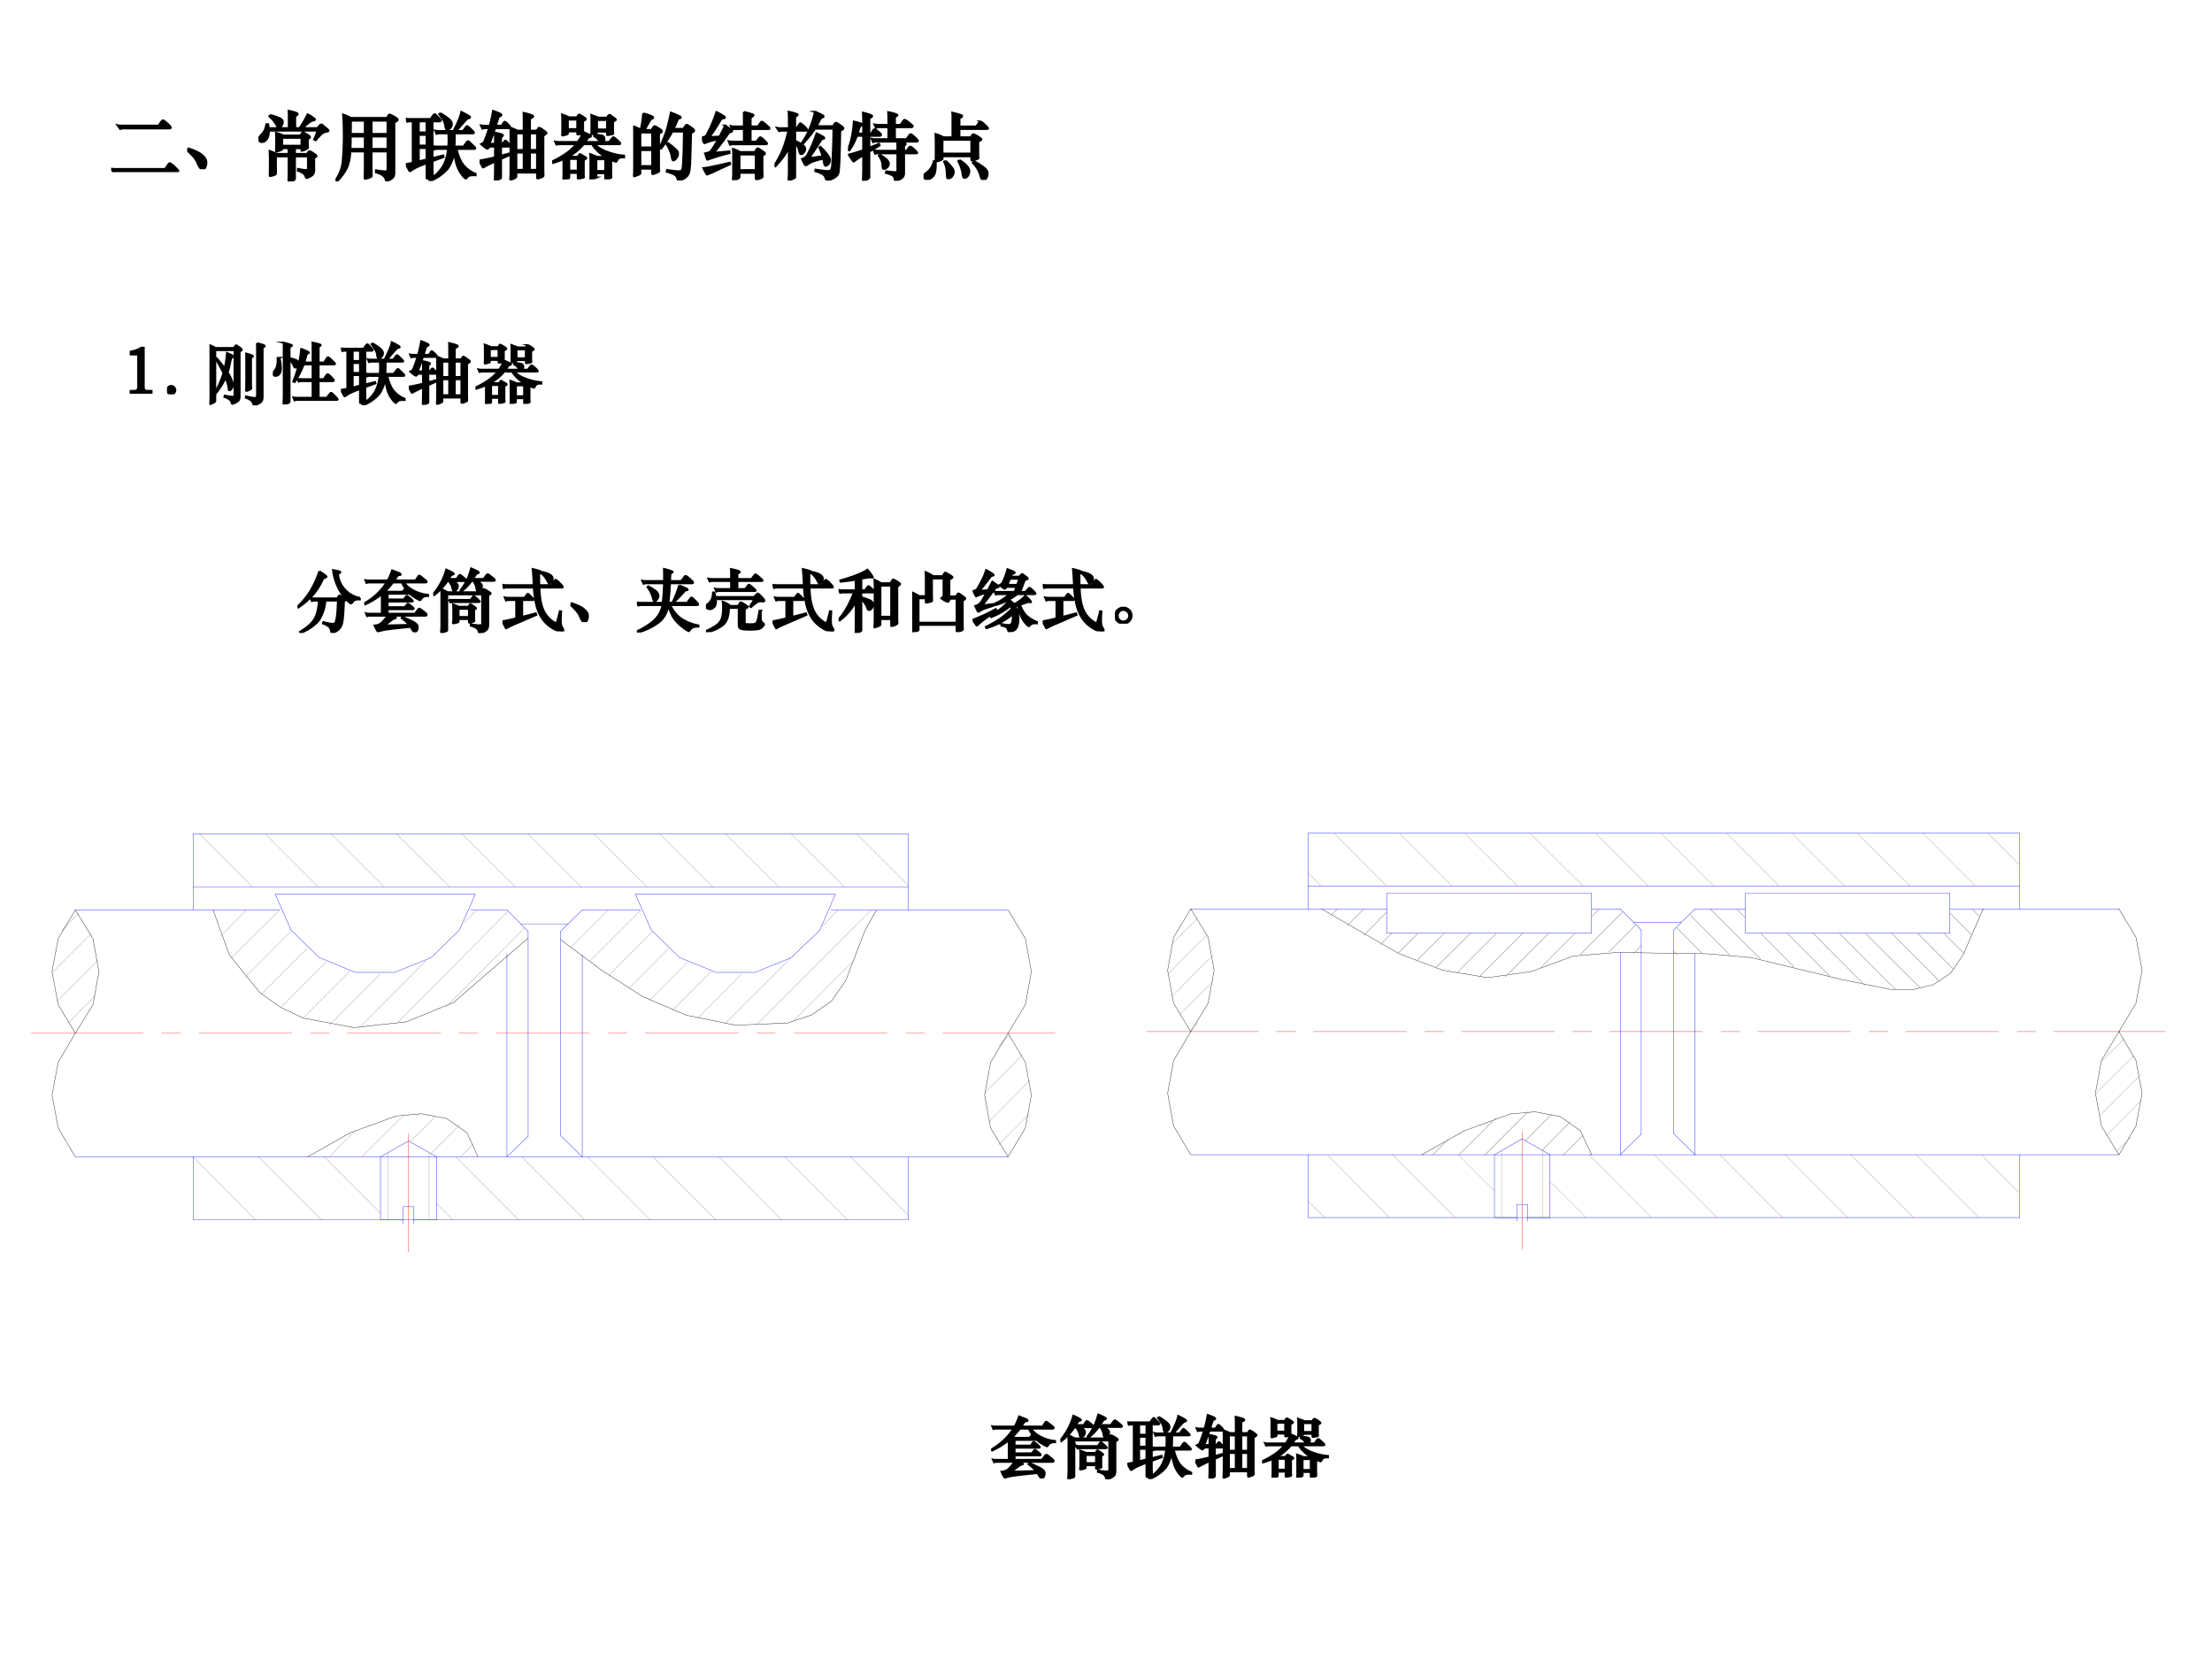 <svg xmlns="http://www.w3.org/2000/svg" xmlns:xlink="http://www.w3.org/1999/xlink" width="960" height="720" viewBox="0 0 720 540"><rect x="0" y="0" width="720" height="540" fill="#333333" stroke="none"/><g data-name="Artifact"><clipPath id="a"><path fill-rule="evenodd" d="M0 540h720V0H0Z"/></clipPath><g clip-path="url(#a)"><path fill="#fff" fill-rule="evenodd" d="M0 540h720V0H0Z"/></g></g><g data-name="Span"><clipPath id="b"><path fill-rule="evenodd" d="M0 540h720V0H0Z"/></clipPath><g clip-path="url(#b)"><symbol id="c"><path d="M.686.079C.535.064.426.053.362.044A.939.939 0 0 1 .205.012C.202.012.2.013.197.016a.402.402 0 0 0-.043.083.166.166 0 0 1 .098.035c.022.02.054.056.097.111H.086A.102.102 0 0 1 .044.238L.026.279a.218.218 0 0 1 .05-.005h.185v.289A1.26 1.26 0 0 0 .014.412L0 .427a.953.953 0 0 1 .332.31H.076A.102.102 0 0 1 .034.73L.016.772a.218.218 0 0 1 .05-.005h.283a1 1 0 0 1 .065.15L.501.883A.117.117 0 0 0 .534.866.016.016 0 0 0 .539.854C.539.849.533.847.522.847.507.847.493.838.481.82L.446.767h.316L.8.825c.005.009.01.013.016.013C.821.838.834.83.853.814l.051-.04C.918.763.925.754.925.747.925.74.917.737.902.737H.589A.41.41 0 0 1 .738.614a.542.542 0 0 1 .208-.06L.947.536a.153.153 0 0 1-.07-.012.112.112 0 0 1-.04-.041C.834.478.83.475.825.475A.54.54 0 0 0 .677.57h-.33V.485h.241l.031.044c.005.006.009.009.012.009A.18.18 0 0 0 .679.504C.706.481.72.467.72.462.72.457.714.455.701.455H.347V.371h.256l.033.042c.005.006.009.009.012.009.004 0 .019-.01.045-.032C.72.37.733.356.733.35.733.344.726.341.712.341H.347V.274h.405l.046.061C.804.344.81.348.817.348.824.348.837.34.856.325L.905.286C.918.275.925.265.925.257S.918.245.903.245H.421A.53.53 0 0 0 .462.222C.467.219.469.216.469.212S.463.206.451.205A.056.056 0 0 1 .432.198.549.549 0 0 1 .383.163L.297.099l.369.009A.648.648 0 0 1 .554.21l.01.017a2.23 2.23 0 0 0 .15-.068.22.22 0 0 0 .063-.043.064.064 0 0 0 .015-.042A.088.088 0 0 0 .777.02C.767.007.757 0 .747 0 .742 0 .736.005.728.015a.762.762 0 0 0-.042.064M.318.613.346.6h.223l.04.048a.674.674 0 0 0-.051.089H.425A1.013 1.013 0 0 0 .318.613Z"/></symbol><symbol id="d"><path d="M.587.801h.16L.792.86c.005.007.01.01.015.01C.813.87.823.864.838.852L.886.814C.903.8.912.79.912.783.912.777.906.774.893.774H.636A.282.282 0 0 0 .7.734C.715.722.722.709.722.694A.08.08 0 0 0 .703.647C.691.631.679.623.667.623.658.623.652.625.649.63A.135.135 0 0 0 .64.663a.214.214 0 0 1-.014.05.384.384 0 0 1-.033.061H.57A.768.768 0 0 0 .418.617L.404.632a.996.996 0 0 1 .095.15c.02.041.042.1.063.175C.616.934.648.919.659.912.669.905.675.9.675.896S.67.889.66.886A.048.048 0 0 1 .635.87 1.421 1.421 0 0 1 .587.801M.23.77H.211A.951.951 0 0 0 .014.562L0 .577A.967.967 0 0 1 .193.94C.267.907.304.886.304.877.304.872.299.869.288.866A.045.045 0 0 1 .263.852.542.542 0 0 1 .23.801h.116l.035.05C.384.857.388.86.393.86.402.86.419.848.445.826.472.804.485.789.485.781.485.774.478.77.464.77H.287C.339.748.365.723.365.696A.09.09 0 0 0 .35.651C.34.635.327.627.312.627c-.01 0-.015.002-.018.006a.127.127 0 0 0-.009.03.162.162 0 0 1-.015.046.452.452 0 0 1-.04.061M.207.573V.044C.207.038.204.034.198.03A.154.154 0 0 0 .161.018.175.175 0 0 0 .124.01C.118.01.115.013.116.018.119.055.121.089.121.12v.461c0 .026 0 .05-.002.07A.97.97 0 0 0 .214.604h.494l.027.038C.74.648.744.651.747.651A.228.228 0 0 0 .802.624C.834.606.85.594.85.586.85.579.838.571.815.561V.14A.218.218 0 0 0 .807.071C.802.056.785.04.756.024A.154.154 0 0 0 .693 0C.683 0 .678.005.676.016a.092.092 0 0 1-.039.06.33.33 0 0 1-.081.033l.002.02A.84.84 0 0 1 .673.114c.02 0 .034.002.041.005.007.003.011.009.011.018v.436H.207M.556.49l.028.042C.589.54.595.544.602.544.609.544.624.532.649.509.674.486.687.471.687.466.687.461.679.459.662.459H.297A.158.158 0 0 1 .255.454l-.024.04A.292.292 0 0 1 .281.49h.275M.38.389h.142l.019.03c.003.005.007.007.01.007A.211.211 0 0 0 .595.399C.621.382.634.371.634.366c0-.004-.01-.01-.028-.019V.22L.607.197.609.18c0-.006-.01-.012-.03-.017A.174.174 0 0 0 .535.154C.531.154.529.157.529.162v.045H.375V.17C.375.166.372.163.366.16A.187.187 0 0 0 .332.15.183.183 0 0 0 .299.144C.294.144.291.147.292.152a.468.468 0 0 1 .005.06v.143a.773.773 0 0 1-.003.068A.736.736 0 0 0 .38.389M.529.238v.12H.375v-.12h.154Z"/></symbol><symbol id="e"><path d="M.647.676c.062.122.097.208.105.258a.78.78 0 0 0 .111-.06.015.015 0 0 0 .006-.012c0-.004-.007-.007-.02-.01C.839.85.826.84.808.821A4.174 4.174 0 0 1 .682.676h.092l.043.056c.005.007.01.01.013.01.005 0 .022-.013.05-.04C.908.675.922.659.922.654.922.649.914.647.898.647H.661A2.81 2.81 0 0 0 .658.465h.124l.045.061c.005.007.01.011.016.011S.858.531.87.518L.914.475C.931.459.939.448.939.443.939.438.931.436.916.436h-.23c.02-.09.05-.162.089-.215A.414.414 0 0 1 .944.096V.078a.308.308 0 0 1-.08-.004.096.096 0 0 1-.042-.033C.819.037.816.035.813.035.804.035.786.053.758.088A.45.45 0 0 0 .69.222a.847.847 0 0 0-.035.207.5.5 0 0 0-.087-.261A.608.608 0 0 0 .325 0L.317.018A.53.53 0 0 1 .498.19c.04.066.066.148.075.246H.429A.102.102 0 0 1 .387.429L.369.47a.218.218 0 0 1 .05-.005h.157a1.264 1.264 0 0 1 .001.182H.458A.102.102 0 0 1 .416.64L.398.681a.218.218 0 0 1 .05-.005h.199M.463.919A.701.701 0 0 0 .581.84C.608.817.622.795.622.774A.08.08 0 0 0 .602.72C.589.705.575.697.562.697.549.697.54.71.537.737a.205.205 0 0 1-.018.069.792.792 0 0 1-.066.1l.01.013M.094.809H.056A.1.1 0 0 1 .021.804L0 .844A.136.136 0 0 1 .04.839h.295l.036.049c.008.01.014.015.019.015.005 0 .011-.004.019-.012L.458.84C.466.831.47.824.47.818.47.812.464.809.453.809H.36v-.5l.145.035L.51.325.36.27V.196c0-.034 0-.06.002-.077L.364.076C.364.07.361.065.354.06A.158.158 0 0 0 .321.043.101.101 0 0 0 .29.033C.285.033.282.037.282.046v.195A1.916 1.916 0 0 1 .145.186.546.546 0 0 1 .068.14C.062.136.058.134.055.134.052.134.05.135.048.138A1.663 1.663 0 0 0 0 .229c.039.005.07.01.094.016v.564m.188 0H.173V.657h.109v.152m0-.183H.173V.479h.109v.147M.173.448V.263L.282.29v.158H.173Z"/></symbol><symbol id="f"><path d="M.13.709H.088a.153.153 0 0 1-.05-.006L.02.744A.218.218 0 0 1 .07.739h.069c.017.059.032.126.045.202C.258.915.295.897.295.886.295.882.29.878.279.873A.042.042 0 0 1 .257.854 1.311 1.311 0 0 1 .22.739h.081l.027.043c.005.007.01.011.015.011.006 0 .02-.011.041-.033C.405.739.416.724.416.716.416.711.41.709.398.709H.21A4.405 4.405 0 0 0 .133.495h.078v.066C.211.59.21.618.208.645A.702.702 0 0 0 .286.627C.306.622.315.616.315.61.315.605.307.597.29.586V.495h.023l.025.032c.005.007.01.01.014.01.005 0 .016-.01.033-.03C.403.487.412.474.412.468.412.462.407.459.396.459H.29V.333l.104.028.008-.019L.29.292V.044C.29.037.29.033.288.031.287.028.282.025.273.021A.233.233 0 0 0 .214 0C.21 0 .208.002.208.006l.001.037.002.101v.113A2.37 2.37 0 0 1 .05.177L.044.18A1.053 1.053 0 0 0 0 .268c.056.008.126.023.211.044v.147H.138L.118.438C.113.433.109.431.106.431a.099.099 0 0 0-.029.016.609.609 0 0 0-.054.044c.02.01.033.02.04.03A1.778 1.778 0 0 1 .13.709M.515.672H.6V.81C.6.85.6.884.598.913A.793.793 0 0 0 .701.885C.718.879.726.873.726.867.726.861.711.851.682.838V.672h.094l.023.033C.802.71.805.712.808.712A.18.18 0 0 0 .861.681C.891.661.906.648.906.642.906.636.892.624.864.607V.162L.865.099.866.066C.866.061.863.056.857.052A.12.12 0 0 0 .824.037.115.115 0 0 0 .79.028C.784.028.781.032.781.04v.067H.498v-.05C.498.048.495.042.49.038A.165.165 0 0 0 .456.022.124.124 0 0 0 .423.011C.418.011.416.015.417.024c.003.03.004.067.004.111v.496c0 .018 0 .045-.002.081a.95.95 0 0 0 .096-.04M.6.638H.498V.411H.6v.227M.781.411v.227H.682V.411h.099M.498.378V.141H.6v.237H.498M.781.141v.237H.682V.141h.099Z"/></symbol><symbol id="g"><path d="M.23.84h.107l.016.027c.004.007.008.01.013.01.005 0 .02-.009.048-.026C.441.834.455.823.455.817.455.812.443.803.418.792V.671c0-.008 0-.02.002-.036l.003.006C.47.621.499.607.509.601.519.595.524.591.524.587.524.582.519.578.509.576.499.575.493.572.49.569a.247.247 0 0 1-.021-.03.665.665 0 0 0-.022-.033h.209a.422.422 0 0 0-.022.025.21.21 0 0 1-.026.03.196.196 0 0 1-.038.025l.001.017a.379.379 0 0 0 .103-.01C.696.587.707.573.707.553A.06.06 0 0 0 .688.506h.087l.041.055C.821.567.825.57.828.57.836.57.854.558.881.533.908.508.922.493.922.487.922.482.915.479.902.479H.571A.477.477 0 0 1 .74.375.82.82 0 0 1 .974.321V.3A.154.154 0 0 1 .909.292C.897.286.886.272.875.251.872.244.868.241.863.241a.447.447 0 0 0-.064.025V.067L.8.045.802.029C.802.026.799.023.794.021A.207.207 0 0 0 .763.013.198.198 0 0 0 .725.008C.722.008.72.01.72.014v.07H.598V.031c0-.003 0-.006-.002-.007A.246.246 0 0 0 .543.009.202.202 0 0 0 .521.005C.519.005.518.007.518.011l.001.022.001.021v.233a.507.507 0 0 1-.003.054A.992.992 0 0 0 .61.304h.118a.499.499 0 0 0-.187.175H.426A.738.738 0 0 0 .228.312.18.18 0 0 1 .241.306h.108l.017.026c.005.006.009.009.013.009A7.224 7.224 0 0 1 .446.303C.456.297.461.292.461.287.461.283.45.276.427.265V.072L.428.05.43.034C.43.031.428.028.423.026A.213.213 0 0 0 .389.018.236.236 0 0 0 .355.013C.35.013.348.015.348.019v.07H.23V.026C.23.023.23.021.228.02.228.018.222.016.213.013A.24.24 0 0 0 .155 0C.153 0 .152.002.152.006l.001.022.001.021v.226A1.439 1.439 0 0 0 .005.223L0 .243c.15.07.26.148.328.236H.102A.163.163 0 0 1 .059.473L.042.511a.218.218 0 0 1 .05-.005h.256a.665.665 0 0 1 .067.116.244.244 0 0 0-.068-.011C.343.611.341.613.341.618v.034h-.13V.623c0-.003 0-.006-.002-.007L.195.61A.453.453 0 0 0 .14.597C.137.597.136.599.136.603l.001.022.001.021v.178a.507.507 0 0 1-.003.054A.83.83 0 0 0 .23.84M.341.681v.131h-.13V.681h.13M.348.118v.161H.23V.118h.118M.72.113v.162H.598V.113H.72M.626.836h.117l.018.027c.004.005.008.008.011.008A.178.178 0 0 0 .821.845C.848.828.862.816.862.81.862.805.849.796.824.783V.662L.825.64.827.624C.827.621.825.618.82.616A.213.213 0 0 0 .786.608.236.236 0 0 0 .752.603C.747.603.745.605.745.609v.04H.607A.033.033 0 0 0 .604.634.282.282 0 0 0 .536.615C.533.615.532.617.532.621l.001.022.001.021v.154a.507.507 0 0 1-.003.054C.558.862.59.851.626.836m.119-.16v.131H.607V.676h.138Z"/></symbol><use xlink:href="#c" transform="matrix(21.984 0 0 -21.984 322.614 481.21)"/><use xlink:href="#d" transform="matrix(21.984 0 0 -21.984 345.135 481.473)"/><use xlink:href="#e" transform="matrix(21.984 0 0 -21.984 366.976 481.43)"/><use xlink:href="#f" transform="matrix(21.984 0 0 -21.984 389.058 481.253)"/><use xlink:href="#g" transform="matrix(21.984 0 0 -21.984 410.832 480.968)"/><use xlink:href="#c" fill="none" stroke="#000" stroke-miterlimit="10" stroke-width=".029" transform="matrix(21.984 0 0 -21.984 322.614 481.21)"/><use xlink:href="#d" fill="none" stroke="#000" stroke-miterlimit="10" stroke-width=".029" transform="matrix(21.984 0 0 -21.984 345.135 481.473)"/><use xlink:href="#e" fill="none" stroke="#000" stroke-miterlimit="10" stroke-width=".029" transform="matrix(21.984 0 0 -21.984 366.976 481.43)"/><use xlink:href="#f" fill="none" stroke="#000" stroke-miterlimit="10" stroke-width=".029" transform="matrix(21.984 0 0 -21.984 389.058 481.253)"/><use xlink:href="#g" fill="none" stroke="#000" stroke-miterlimit="10" stroke-width=".029" transform="matrix(21.984 0 0 -21.984 410.832 480.968)"/></g></g><g data-name="P"><clipPath id="h"><path fill-rule="evenodd" d="M369.36 410.52h339.36V267.24H369.36Z"/></clipPath><g clip-path="url(#h)"><clipPath id="i"><path fill-rule="evenodd" d="M369.36 410.52h339.366V267.24H369.36Z"/></clipPath><g clip-path="url(#i)"><path fill="red" d="M409.604 335.845h-36.308a.055.055 0 0 1 0-.11l36.308-.001c.031 0 .056.025.056.055s-.025.056-.056.056ZM421.634 335.845h-6.098a.055.055 0 0 1-.055-.056c0-.03.024-.055.055-.055h6.098c.03 0 .056.025.056.055s-.025.056-.056.056ZM457.777 335.845h-30.212a.056.056 0 0 1-.056-.056c0-.03.025-.055.056-.055h30.212a.055.055 0 0 1 0 .11ZM469.805 335.845h-6.042a.055.055 0 0 1-.055-.056c0-.03.024-.055.055-.055h6.042c.03 0 .056.025.056.055s-.025.056-.056.056ZM506.004 335.845h-30.212a.056.056 0 0 1-.055-.056c0-.03.025-.055.055-.055h30.212a.055.055 0 0 1 0 .11ZM518.032 335.845h-6.097a.056.056 0 0 1-.056-.056c0-.03.025-.055.056-.055h6.097c.031 0 .056.025.056.055s-.025.056-.056.056ZM554.064 335.845h-30.1a.055.055 0 0 1-.055-.056c0-.03.024-.055.055-.055h30.1c.031 0 .055.025.055.055s-.024.056-.055.056ZM566.204 335.845h-6.042a.056.056 0 0 1-.055-.056c0-.03.025-.055.055-.055h6.042c.031 0 .055.025.055.055s-.024.056-.055.056ZM602.292 335.845H572.19a.055.055 0 0 1-.055-.056c0-.03.024-.055.055-.055h30.1c.031 0 .055.025.055.055s-.024.056-.054.056ZM614.432 335.845h-6.098a.056.056 0 0 1-.056-.056c0-.03.025-.055.056-.055h6.098c.03 0 .054.025.054.055s-.024.056-.054.056ZM650.519 335.845h-30.156a.056.056 0 0 1-.056-.056c0-.03.025-.055.056-.055h30.156c.03 0 .055.025.055.055s-.025.056-.055.056ZM662.603 335.845h-6.042a.056.056 0 0 1-.056-.056c0-.03.025-.055.056-.055h6.042c.03 0 .056.025.056.055s-.025.056-.056.056ZM704.844 335.845H668.59a.056.056 0 0 1-.056-.056c0-.03.025-.055.056-.055h36.254a.055.055 0 0 1 0 .11Z"/><path fill="#00f" d="M425.791 271.174v24.66c0 .031-.025.055-.055.055a.055.055 0 0 1-.056-.055v-24.66a.056.056 0 0 1 .11 0Z"/><path fill="#00f" d="M451.457 295.89h-63.86a.055.055 0 0 1-.055-.056c0-.03.025-.056.056-.056h63.859c.03 0 .055.025.055.056s-.025.055-.055.055ZM657.392 295.834v-24.66c0-.03.025-.055.056-.055.03 0 .055.024.055.055v24.66c0 .031-.024.055-.055.055a.055.055 0 0 1-.056-.055Z"/><path fill="#00f" d="M657.448 271.23H425.736a.056.056 0 0 1-.056-.056c0-.03.025-.055.056-.055h231.712a.055.055 0 1 1 0 .11ZM527.345 335.789v-25.713c0-.03.025-.056.055-.056.031 0 .056.025.056.056v25.713c0 .03-.025.056-.056.056a.056.056 0 0 1-.055-.056ZM551.68 335.789v-25.325a.056.056 0 0 1 .112 0v25.325a.056.056 0 0 1-.112 0ZM544.751 302.761v33.028c0 .03-.025.056-.055.056a.056.056 0 0 1-.055-.056V302.76c0-.03.024-.055.055-.055.03 0 .055.024.055.055ZM518.032 290.791h-66.575a.055.055 0 0 1 0-.11h66.575c.031 0 .056.025.056.054 0 .031-.025.056-.056.056Z"/><path fill="#00f" d="M517.977 303.758v-13.023a.055.055 0 0 1 .111 0v13.023c0 .031-.025.056-.056.056a.056.056 0 0 1-.055-.056Z"/><path fill="#00f" d="M451.457 303.703h66.575c.031 0 .056.025.056.055 0 .031-.025.056-.056.056h-66.575a.055.055 0 0 1 0-.11Z"/><path fill="#00f" d="M451.402 303.758v-13.023a.055.055 0 0 1 .11 0v13.023c0 .031-.025.056-.055.056a.056.056 0 0 1-.055-.056ZM568.09 303.758v-13.023c0-.03.023-.054.054-.054.03 0 .056.025.056.054v13.023c0 .031-.025.056-.056.056a.055.055 0 0 1-.055-.056Z"/><path fill="#00f" d="M568.144 303.703h66.52a.055.055 0 0 1 0 .111h-66.52a.055.055 0 0 1-.055-.056c0-.03.024-.055.055-.055Z"/><path fill="#00f" d="M634.61 303.758v-13.023c0-.03.024-.054.055-.054.03 0 .055.025.055.054v13.023c0 .031-.025.056-.055.056a.056.056 0 0 1-.056-.056Z"/><path fill="#00f" d="M634.665 290.791h-66.52a.055.055 0 0 1-.056-.056c0-.03.024-.054.055-.054h66.52a.055.055 0 0 1 0 .11ZM689.71 295.89h-55.045a.055.055 0 0 1-.056-.056c0-.03.025-.056.056-.056h55.045c.03 0 .055.025.055.056s-.025.055-.055.055ZM527.456 335.789v40.066c0 .03-.025.056-.056.056a.056.056 0 0 1-.055-.056v-40.066a.055.055 0 0 1 .111 0ZM551.792 335.789v40.066a.056.056 0 0 1-.112 0v-40.066c0-.03.025-.055.056-.055.03 0 .056.025.056.055ZM544.64 368.928v-33.14c0-.03.025-.054.056-.054.03 0 .055.025.055.055v33.139c0 .03-.025.056-.055.056a.056.056 0 0 1-.055-.056Z"/><path fill="#00f" d="M689.71 375.91H387.598a.056.056 0 0 1 0-.11H689.71a.056.056 0 0 1 0 .11Z"/><path fill="#00f" d="M425.68 396.303v-20.448c0-.031.025-.056.056-.056.03 0 .055.025.055.056v20.448c0 .03-.025.056-.055.056a.056.056 0 0 1-.056-.056Z"/><path fill="#00f" d="M493.752 396.359h-68.016a.056.056 0 0 1-.056-.056c0-.03.025-.055.056-.055h68.016c.031 0 .056.024.056.055 0 .03-.025.056-.056.056ZM657.503 375.855v20.448c0 .03-.024.056-.055.056a.056.056 0 0 1-.056-.056v-20.448c0-.031.025-.056.056-.056.03 0 .055.025.055.056ZM425.736 288.353h231.712c.03 0 .055.025.055.056 0 .03-.024.055-.055.055H425.736a.056.056 0 0 1-.056-.055c0-.031.025-.056.056-.056ZM518.032 295.778h9.368c.031 0 .056.025.056.056s-.025.055-.056.055h-9.368a.055.055 0 0 1-.055-.055c0-.03.025-.056.055-.056ZM568.144 295.89h-16.408a.055.055 0 0 1-.056-.056c0-.03.025-.056.056-.056h16.408c.03 0 .056.025.056.056s-.025.055-.056.055ZM547.246 300.378H531.78a.054.054 0 0 1-.055-.055c0-.03.024-.056.055-.056h15.466c.03 0 .056.025.056.056 0 .03-.025.055-.056.055Z"/><path fill="#00f" d="m534.18 302.8-6.819-6.927a.056.056 0 0 1 .001-.079.056.056 0 0 1 .078.001l6.819 6.927a.055.055 0 0 1-.001.078.055.055 0 0 1-.078 0ZM551.775 295.873l-7.04 6.927a.055.055 0 0 1-.079 0 .056.056 0 0 1 .001-.079l7.04-6.927a.056.056 0 0 1 .078.001.055.055 0 0 1 0 .078ZM551.697 375.894l-7.04-6.927a.055.055 0 0 1 0-.078.055.055 0 0 1 .078 0l7.04 6.926a.056.056 0 0 1 0 .079.055.055 0 0 1-.078 0ZM534.258 369.19l-6.818 6.704a.055.055 0 0 1-.079 0 .056.056 0 0 1 .001-.08l6.819-6.704a.055.055 0 0 1 .078 0 .055.055 0 0 1-.001.08Z"/><path d="m387.55 335.818-5.604-9.263-1.944-10.716 1.944-10.77 5.604-9.264a.055.055 0 0 1 .076-.018c.027.016.035.05.02.076l-5.6 9.254.007-.019-1.94 10.75v-.018l1.94 10.695-.007-.02 5.6 9.255a.055.055 0 0 1-.02.076.055.055 0 0 1-.076-.018Z"/><path d="m387.645 295.805 5.66 9.264 1.943 10.77-1.943 10.716-5.66 9.263a.056.056 0 0 1-.076.018.055.055 0 0 1-.019-.076l5.655-9.254-.008.019 1.94-10.695v.019l-1.94-10.751.008.02-5.655-9.255a.056.056 0 0 1 .019-.076.056.056 0 0 1 .076.018Z"/><path d="m387.55 375.883-5.604-9.374-1.944-10.66 1.944-10.66 5.604-9.429a.056.056 0 0 1 .096.057l-5.6 9.421.007-.018-1.94 10.64v-.02l1.94 10.64-.006-.019 5.598 9.366a.056.056 0 0 1-.019.075.054.054 0 0 1-.076-.019ZM689.758 295.806l5.548 9.263 2 10.77-2 10.716-5.548 9.263a.056.056 0 0 1-.077.018.055.055 0 0 1-.019-.076l5.544-9.254-.008.018 1.997-10.695v.02l-1.997-10.75.008.018-5.544-9.254a.056.056 0 0 1 .096-.057Z"/><path d="m689.663 375.884-5.715-9.375-1.944-10.66 1.944-10.66 5.714-9.429a.056.056 0 0 1 .077-.019c.026.016.034.05.018.077l-5.71 9.42.007-.018-1.94 10.64v-.02l1.94 10.64-.006-.02 5.71 9.366a.056.056 0 0 1-.02.076.055.055 0 0 1-.075-.018Z"/><path d="m689.758 335.761 5.548 9.429 2 10.66-2 10.66-5.548 9.373a.056.056 0 0 1-.077.02.055.055 0 0 1-.019-.076l5.544-9.366-.007.018 1.996-10.64v.021l-1.996-10.64.007.018-5.544-9.42a.055.055 0 0 1 .02-.077.055.055 0 0 1 .076.02Z"/><path fill="#00f" d="M534.275 302.761v33.028c0 .03-.025.056-.056.056a.055.055 0 0 1-.055-.056V302.76c0-.03.024-.055.055-.055.03 0 .056.024.056.055Z"/><path fill="#00f" d="M534.164 369.15v-33.361c0-.03.024-.055.055-.055.03 0 .056.025.056.055v33.36c0 .03-.025.056-.056.056a.055.055 0 0 1-.055-.056Z"/><path fill="red" d="M495.471 368.374v38.292a.056.056 0 0 1-.111 0v-38.292a.056.056 0 0 1 .111 0Z"/><path fill="#00f" d="M493.808 392.037v5.43a.055.055 0 0 1-.11 0v-5.43c0-.031.024-.056.054-.056.031 0 .056.025.056.056Z"/><path fill="#00f" d="M495.416 392.091h-1.664a.055.055 0 0 1 0-.11h1.664a.056.056 0 0 1 0 .11Z"/><path fill="#00f" d="M495.416 391.98h1.774c.03 0 .055.026.055.057 0 .03-.024.054-.055.054h-1.774a.056.056 0 0 1-.056-.054c0-.031.025-.056.056-.056Z"/><path fill="#00f" d="M497.245 392.037v5.43c0 .03-.024.055-.055.055a.056.056 0 0 1-.056-.055v-5.43c0-.031.025-.056.056-.056.03 0 .055.025.055.056ZM486.38 396.303v-20.448c0-.031.025-.056.055-.056.031 0 .056.025.056.056v20.448c0 .03-.025.056-.056.056a.055.055 0 0 1-.055-.056Z"/><path fill="#989898" d="M488.708 396.303v-21.778a.056.056 0 0 1 .111 0v21.778a.056.056 0 0 1-.111 0ZM502.124 396.303v-21.778c0-.03.024-.056.054-.056.031 0 .056.025.056.056v21.778c0 .03-.025.056-.056.056a.055.055 0 0 1-.054-.056Z"/><path fill="#00f" d="M504.451 396.303v-20.448a.056.056 0 0 1 .112 0v20.448a.056.056 0 0 1-.112 0ZM495.443 370.75l-8.98 5.153a.056.056 0 0 1-.076-.02.056.056 0 0 1 .02-.076l8.981-5.154a.056.056 0 0 1 .076.02.056.056 0 0 1-.02.076Z"/><path fill="#00f" d="m504.48 375.903-9.092-5.154a.056.056 0 0 1-.02-.075.056.056 0 0 1 .075-.021l9.091 5.154c.027.015.036.049.021.075a.056.056 0 0 1-.076.021ZM504.507 396.359h-18.072a.055.055 0 0 1-.055-.056c0-.03.025-.055.055-.055h18.072c.03 0 .056.024.056.055 0 .03-.025.056-.056.056Z"/><path fill="#00f" d="M657.448 396.359H497.19a.056.056 0 0 1-.056-.056c0-.03.025-.055.056-.055h160.258c.03 0 .055.024.055.055 0 .03-.024.056-.055.056Z"/><path d="m645.58 295.857-6.487 14.856-4.111 6.053-5.505 3.724-6.668 1.667-7.496-.056-16.083-3.27-29.325-7.094.008.001-14.08-1.22.004.002-29.324-.444h.005l-14.357 1.164.015-.004-13.698 5.046-14.316 1.996-14.648-2.44-14.2-5.38-25.227-14.576a.055.055 0 0 1-.02-.075.056.056 0 0 1 .076-.021l25.222 14.575-.008-.004 14.191 5.375-.01-.003 14.634 2.438h-.017l14.302-1.994-.012.002 13.7-5.045 14.367-1.165 29.329.443 14.086 1.22 29.329 7.094h-.003l16.076 3.27-.01-.002 7.483.056-.013.002 6.652-1.663-.019.008 5.488-3.713-.014.014 4.102-6.04-.005.01 6.485-14.852a.056.056 0 0 1 .074-.029c.028.013.04.045.028.074ZM518.038 375.878l-3.714-7.813.018.021-6.54-4.599.02.01-8.204-1.553.016.001-8.094.72.015-.003-14.856 5.431.007-.003-13.913 7.813a.055.055 0 1 1-.055-.097l13.918-7.815 14.867-5.435 8.108-.722 8.224 1.556 6.562 4.614 3.72 7.827a.055.055 0 1 1-.099.047Z"/><path fill="#989898" d="m389.965 298.81-8.703 8.7a.055.055 0 1 1-.078-.078l8.702-8.7a.056.056 0 0 1 .08 0 .055.055 0 0 1 0 .078ZM392.903 304.352l-12.805 12.801a.055.055 0 1 1-.078-.078l12.804-12.802a.055.055 0 1 1 .079.079ZM394.787 311.002l-13.414 13.522a.055.055 0 1 1-.079-.079l13.415-13.522a.055.055 0 1 1 .078.079ZM395.065 319.314l-11.142 11.139a.056.056 0 0 1-.079 0 .055.055 0 0 1 0-.078l11.142-11.14a.055.055 0 1 1 .079.08ZM389.854 333.002l-2.55 2.549a.055.055 0 1 1-.078-.078l2.55-2.55a.055.055 0 1 1 .078.079ZM691.523 338.1l-7.65 7.593a.055.055 0 0 1-.078 0 .056.056 0 0 1 0-.08l7.65-7.592a.055.055 0 0 1 .078.001.055.055 0 0 1 0 .079ZM694.628 343.586l-12.53 12.469a.055.055 0 1 1-.077-.078l12.528-12.469a.055.055 0 1 1 .079.078ZM696.678 350.015l-13.58 13.577a.056.056 0 0 1-.08 0 .055.055 0 0 1 0-.078l13.582-13.577a.055.055 0 0 1 .078 0 .054.054 0 0 1 0 .078ZM697.177 358.05l-11.64 11.692a.055.055 0 0 1-.079 0 .055.055 0 0 1 0-.078l11.641-11.692a.055.055 0 0 1 .078 0 .055.055 0 0 1 0 .078ZM693.74 370.075l-4.877 4.877a.056.056 0 0 1-.08 0 .055.055 0 0 1 0-.078l4.88-4.877a.055.055 0 1 1 .077.078ZM425.775 390.889l5.377 5.375a.055.055 0 1 1-.079.078l-5.377-5.375a.055.055 0 0 1 0-.078.056.056 0 0 1 .08 0ZM432.039 375.816l20.289 20.448a.055.055 0 0 1 0 .078.056.056 0 0 1-.08 0l-20.287-20.448a.055.055 0 1 1 .078-.078ZM453.326 375.816l20.344 20.448a.055.055 0 1 1-.079.078l-20.344-20.448a.055.055 0 1 1 .079-.078ZM474.667 375.816l11.807 11.86a.055.055 0 0 1 0 .077.055.055 0 0 1-.078 0l-11.807-11.86a.055.055 0 1 1 .078-.077ZM504.546 384.516l11.752 11.748a.055.055 0 1 1-.078.078l-11.752-11.748a.055.055 0 1 1 .078-.078ZM517.185 375.816l20.399 20.448a.055.055 0 1 1-.078.078l-20.4-20.448a.055.055 0 0 1 0-.078.056.056 0 0 1 .08 0ZM425.775 284.047l4.268 4.323a.055.055 0 0 1 0 .078.055.055 0 0 1-.078-.001l-4.269-4.322a.055.055 0 1 1 .08-.078ZM538.471 375.816l20.456 20.448a.055.055 0 0 1 0 .078.056.056 0 0 1-.08 0l-20.454-20.448a.055.055 0 1 1 .078-.078ZM434.146 271.135l17.239 17.235a.055.055 0 1 1-.078.078l-17.24-17.235a.055.055 0 0 1 0-.078.056.056 0 0 1 .079 0ZM559.813 375.816l20.345 20.448a.055.055 0 0 1-.001.078.055.055 0 0 1-.078 0l-20.344-20.448a.055.055 0 1 1 .078-.078ZM455.487 271.135l17.185 17.235a.055.055 0 1 1-.078.078l-17.185-17.235a.055.055 0 1 1 .078-.078ZM581.1 375.816l20.344 20.448a.055.055 0 1 1-.079.078l-20.344-20.448a.055.055 0 1 1 .079-.078ZM476.718 271.135l17.296 17.234a.056.056 0 0 1 0 .079.055.055 0 0 1-.079 0l-17.295-17.235a.055.055 0 1 1 .078-.078ZM602.441 375.816l20.344 20.448a.055.055 0 1 1-.078.078l-20.344-20.448a.055.055 0 1 1 .078-.078ZM498.004 271.135 515.3 288.37a.056.056 0 0 1 0 .079.055.055 0 0 1-.078 0l-17.296-17.235a.055.055 0 1 1 .078-.078ZM623.728 375.816l20.344 20.448a.055.055 0 0 1 0 .078.056.056 0 0 1-.079 0l-20.344-20.448a.055.055 0 0 1 0-.078.055.055 0 0 1 .08 0ZM519.347 271.135l17.184 17.235a.055.055 0 0 1 0 .078.056.056 0 0 1-.079 0l-17.184-17.235a.055.055 0 0 1 0-.078.056.056 0 0 1 .079 0ZM644.96 375.816l12.527 12.523a.056.056 0 0 1 0 .08.055.055 0 0 1-.078 0l-12.529-12.525a.055.055 0 0 1 0-.078.056.056 0 0 1 .08 0ZM540.633 271.135l17.184 17.235a.055.055 0 1 1-.078.078l-17.184-17.235a.055.055 0 1 1 .078-.078ZM561.975 271.135l17.184 17.235a.055.055 0 1 1-.078.078l-17.185-17.235a.055.055 0 1 1 .079-.078ZM583.261 271.135l17.185 17.235a.055.055 0 1 1-.078.078l-17.185-17.235a.055.055 0 1 1 .078-.078ZM604.493 271.135l17.295 17.234a.056.056 0 0 1 0 .079.055.055 0 0 1-.079 0l-17.295-17.235a.055.055 0 1 1 .079-.078ZM625.89 271.135l17.184 17.235a.055.055 0 0 1 0 .078.056.056 0 0 1-.079 0l-17.184-17.235a.055.055 0 0 1 0-.078.055.055 0 0 1 .079 0ZM647.121 271.135l10.366 10.362a.055.055 0 1 1-.078.079l-10.367-10.363a.055.055 0 0 1 0-.078.056.056 0 0 1 .08 0ZM435.42 295.873l-2.05 2.05a.055.055 0 1 1-.079-.077l2.051-2.05a.055.055 0 1 1 .079.077ZM443.957 295.873l-5.321 5.375a.056.056 0 1 1-.08-.078l5.322-5.375a.056.056 0 0 1 .08 0 .055.055 0 0 1 0 .078ZM451.497 296.815l-7.54 7.647a.055.055 0 0 1-.078.001.055.055 0 0 1 0-.078l7.538-7.648a.055.055 0 0 1 .079 0 .055.055 0 0 1 0 .078ZM453.103 303.798l-3.713 3.713a.055.055 0 1 1-.079-.079l3.714-3.713a.055.055 0 0 1 .078 0 .056.056 0 0 1 0 .08ZM461.64 303.798l-6.54 6.539a.056.056 0 0 1-.08 0 .055.055 0 0 1 0-.079l6.542-6.539a.055.055 0 0 1 .078 0 .056.056 0 0 1 0 .08ZM470.122 303.798l-9.09 9.088a.056.056 0 0 1-.08 0 .056.056 0 0 1 0-.079l9.091-9.088a.056.056 0 0 1 .08 0 .056.056 0 0 1 0 .08ZM478.658 303.798l-11.363 11.304a.055.055 0 1 1-.079-.078l11.364-11.305a.056.056 0 0 1 .079 0c.02.023.02.058 0 .08ZM487.14 303.798l-13.083 13.078a.055.055 0 1 1-.078-.078l13.082-13.079a.056.056 0 0 1 .08 0 .056.056 0 0 1 0 .08ZM495.677 303.797l-14.191 14.242a.055.055 0 0 1-.078.001.056.056 0 0 1 0-.079l14.19-14.242a.055.055 0 0 1 .078 0 .055.055 0 0 1 .001.078ZM504.158 303.797l-14.191 14.242a.055.055 0 0 1-.078.001.056.056 0 0 1 0-.079l14.19-14.242a.055.055 0 1 1 .08.078ZM512.75 303.798l-11.53 11.527a.055.055 0 0 1-.078 0 .056.056 0 0 1 0-.08l11.53-11.526a.055.055 0 0 1 .078 0 .056.056 0 0 1 0 .08ZM520.677 295.873l-2.606 2.605a.055.055 0 1 1-.078-.078l2.606-2.605a.055.055 0 1 1 .078.078ZM528.327 296.76l-13.914 13.964a.055.055 0 0 1-.078.001.057.057 0 0 1 0-.079l13.913-13.965a.055.055 0 0 1 .079 0 .056.056 0 0 1 0 .079ZM532.54 301.027l-8.925 8.922a.055.055 0 1 1-.078-.078l8.924-8.922a.055.055 0 1 1 .079.078ZM471.341 370.962l-4.933 4.932a.055.055 0 1 1-.079-.078l4.934-4.933a.055.055 0 1 1 .078.079ZM534.26 307.787l-2.495 2.66a.055.055 0 1 1-.08-.076l2.494-2.66a.055.055 0 0 1 .078-.003.056.056 0 0 1 .003.079ZM486.974 363.924l-12.03 11.97a.055.055 0 1 1-.078-.078l12.03-11.97a.055.055 0 1 1 .078.078ZM497.34 361.93l-13.914 13.964a.056.056 0 0 1-.079 0 .055.055 0 0 1 0-.078l13.914-13.965a.055.055 0 1 1 .079.078ZM505.156 362.649l-8.592 8.7a.055.055 0 0 1-.078.001.055.055 0 0 1-.001-.078l8.592-8.7a.056.056 0 0 1 .079-.001.055.055 0 0 1 0 .078ZM511.198 365.143l-9.202 9.31a.055.055 0 0 1-.078 0 .055.055 0 0 1 0-.078l9.202-9.31a.055.055 0 1 1 .078.078ZM515.411 369.465l-6.43 6.429a.055.055 0 1 1-.079-.078l6.43-6.429a.055.055 0 1 1 .079.078ZM517.96 375.506l-.387.388a.055.055 0 1 1-.078-.078l.387-.388a.055.055 0 1 1 .079.078Z"/><path fill="#989898" d="m435.42 295.873-2.05 2.05a.055.055 0 1 1-.079-.077l2.051-2.05a.055.055 0 1 1 .079.077ZM443.957 295.873l-5.321 5.375a.056.056 0 1 1-.08-.078l5.322-5.375a.056.056 0 0 1 .08 0 .055.055 0 0 1 0 .078ZM451.497 296.815l-7.54 7.647a.055.055 0 0 1-.078.001.055.055 0 0 1 0-.078l7.538-7.648a.055.055 0 0 1 .079 0 .055.055 0 0 1 0 .078ZM453.103 303.798l-3.713 3.713a.055.055 0 1 1-.079-.079l3.714-3.713a.055.055 0 0 1 .078 0 .056.056 0 0 1 0 .08ZM461.64 303.798l-6.54 6.539a.056.056 0 0 1-.08 0 .055.055 0 0 1 0-.079l6.542-6.539a.055.055 0 0 1 .078 0 .056.056 0 0 1 0 .08ZM470.122 303.798l-9.09 9.088a.056.056 0 0 1-.08 0 .056.056 0 0 1 0-.079l9.091-9.088a.056.056 0 0 1 .08 0 .056.056 0 0 1 0 .08ZM478.658 303.798l-11.363 11.304a.055.055 0 1 1-.079-.078l11.364-11.305a.056.056 0 0 1 .079 0c.02.023.02.058 0 .08ZM487.14 303.798l-13.083 13.078a.055.055 0 1 1-.078-.078l13.082-13.079a.056.056 0 0 1 .08 0 .056.056 0 0 1 0 .08ZM495.677 303.797l-14.191 14.242a.055.055 0 0 1-.078.001.056.056 0 0 1 0-.079l14.19-14.242a.055.055 0 0 1 .078 0 .055.055 0 0 1 .001.078ZM504.158 303.797l-14.191 14.242a.055.055 0 0 1-.078.001.056.056 0 0 1 0-.079l14.19-14.242a.055.055 0 1 1 .08.078ZM512.75 303.798l-11.53 11.527a.055.055 0 0 1-.078 0 .056.056 0 0 1 0-.08l11.53-11.526a.055.055 0 0 1 .078 0 .056.056 0 0 1 0 .08ZM520.677 295.873l-2.606 2.605a.055.055 0 1 1-.078-.078l2.606-2.605a.055.055 0 1 1 .078.078ZM528.327 296.76l-13.914 13.964a.055.055 0 0 1-.078.001.057.057 0 0 1 0-.079l13.913-13.965a.055.055 0 0 1 .079 0 .056.056 0 0 1 0 .079ZM532.54 301.027l-8.925 8.922a.055.055 0 1 1-.078-.078l8.924-8.922a.055.055 0 1 1 .079.078ZM471.341 370.962l-4.933 4.932a.055.055 0 1 1-.079-.078l4.934-4.933a.055.055 0 1 1 .078.079ZM534.26 307.787l-2.495 2.66a.055.055 0 1 1-.08-.076l2.494-2.66a.055.055 0 0 1 .078-.003.056.056 0 0 1 .003.079ZM486.974 363.924l-12.03 11.97a.055.055 0 1 1-.078-.078l12.03-11.97a.055.055 0 1 1 .078.078ZM497.34 361.93l-13.914 13.964a.056.056 0 0 1-.079 0 .055.055 0 0 1 0-.078l13.914-13.965a.055.055 0 1 1 .079.078ZM505.156 362.649l-8.592 8.7a.055.055 0 0 1-.078.001.055.055 0 0 1-.001-.078l8.592-8.7a.056.056 0 0 1 .079-.001.055.055 0 0 1 0 .078ZM511.198 365.143l-9.202 9.31a.055.055 0 0 1-.078 0 .055.055 0 0 1 0-.078l9.202-9.31a.055.055 0 1 1 .078.078ZM515.411 369.465l-6.43 6.429a.055.055 0 1 1-.079-.078l6.43-6.429a.055.055 0 1 1 .079.078ZM517.96 375.506l-.387.388a.055.055 0 1 1-.078-.078l.387-.388a.055.055 0 1 1 .079.078ZM544.735 309.483l1.165 1.163a.055.055 0 1 1-.079.078l-1.164-1.163a.055.055 0 1 1 .078-.078ZM545.733 301.836l8.481 8.589a.055.055 0 1 1-.078.078l-8.482-8.59a.056.056 0 0 1 0-.078.055.055 0 0 1 .08 0ZM549.946 297.568l13.193 13.245a.055.055 0 1 1-.078.078l-13.194-13.244a.055.055 0 0 1 .001-.079.055.055 0 0 1 .078 0ZM556.653 295.795l16.464 16.403a.055.055 0 1 1-.078.078l-16.464-16.403a.055.055 0 1 1 .078-.078ZM573.117 303.72l10.92 11.027a.055.055 0 0 1 0 .078.055.055 0 0 1-.078 0l-10.92-11.028a.055.055 0 0 1 0-.078.055.055 0 0 1 .078 0ZM565.19 295.794l2.993 2.938a.055.055 0 1 1-.077.079l-2.994-2.938a.056.056 0 0 1-.001-.078.057.057 0 0 1 .08 0ZM581.71 303.72l14.08 14.13a.055.055 0 1 1-.079.079l-14.08-14.132a.055.055 0 0 1 0-.078.055.055 0 0 1 .079 0ZM590.19 303.72l16.852 17.012a.055.055 0 1 1-.078.078l-16.852-17.013a.055.055 0 0 1 0-.078.055.055 0 0 1 .079 0ZM598.728 303.72l18.292 18.342a.055.055 0 1 1-.078.078l-18.293-18.343a.055.055 0 1 1 .079-.078ZM607.209 303.72l18.015 17.954a.055.055 0 1 1-.078.078l-18.016-17.954a.056.056 0 0 1 0-.079.055.055 0 0 1 .079 0ZM615.745 303.72l15.744 15.793a.055.055 0 1 1-.079.078l-15.743-15.794a.055.055 0 1 1 .078-.078ZM624.227 303.72l11.752 11.803a.056.056 0 0 1 0 .079.055.055 0 0 1-.078-.001l-11.753-11.804a.055.055 0 1 1 .079-.078ZM632.763 303.72l6.542 6.538a.055.055 0 1 1-.078.079l-6.542-6.539a.056.056 0 0 1 0-.079.055.055 0 0 1 .078 0ZM634.704 297.125l7.206 7.26a.055.055 0 1 1-.079.077l-7.206-7.259a.055.055 0 0 1 0-.078.055.055 0 0 1 .079 0ZM641.91 295.795l2.55 2.55a.055.055 0 1 1-.078.077l-2.55-2.549a.055.055 0 1 1 .078-.078Z"/><path fill="#989898" d="m544.735 309.483 1.165 1.163a.055.055 0 1 1-.079.078l-1.164-1.163a.055.055 0 1 1 .078-.078ZM545.733 301.836l8.481 8.589a.055.055 0 1 1-.078.078l-8.482-8.59a.056.056 0 0 1 0-.078.055.055 0 0 1 .08 0ZM549.946 297.568l13.193 13.245a.055.055 0 1 1-.078.078l-13.194-13.244a.055.055 0 0 1 .001-.079.055.055 0 0 1 .078 0ZM556.653 295.795l16.464 16.403a.055.055 0 1 1-.078.078l-16.464-16.403a.055.055 0 1 1 .078-.078ZM573.117 303.72l10.92 11.027a.055.055 0 0 1 0 .078.055.055 0 0 1-.078 0l-10.92-11.028a.055.055 0 0 1 0-.078.055.055 0 0 1 .078 0ZM565.19 295.794l2.993 2.938a.055.055 0 1 1-.077.079l-2.994-2.938a.056.056 0 0 1-.001-.078.057.057 0 0 1 .08 0ZM581.71 303.72l14.08 14.13a.055.055 0 1 1-.079.079l-14.08-14.132a.055.055 0 0 1 0-.078.055.055 0 0 1 .079 0ZM590.19 303.72l16.852 17.012a.055.055 0 1 1-.078.078l-16.852-17.013a.055.055 0 0 1 0-.078.055.055 0 0 1 .079 0ZM598.728 303.72l18.292 18.342a.055.055 0 1 1-.078.078l-18.293-18.343a.055.055 0 1 1 .079-.078ZM607.209 303.72l18.015 17.954a.055.055 0 1 1-.078.078l-18.016-17.954a.056.056 0 0 1 0-.079.055.055 0 0 1 .079 0ZM615.745 303.72l15.744 15.793a.055.055 0 1 1-.079.078l-15.743-15.794a.055.055 0 1 1 .078-.078ZM624.227 303.72l11.752 11.803a.056.056 0 0 1 0 .079.055.055 0 0 1-.078-.001l-11.753-11.804a.055.055 0 1 1 .079-.078ZM632.763 303.72l6.542 6.538a.055.055 0 1 1-.078.079l-6.542-6.539a.056.056 0 0 1 0-.079.055.055 0 0 1 .078 0ZM634.704 297.125l7.206 7.26a.055.055 0 1 1-.079.077l-7.206-7.259a.055.055 0 0 1 0-.078.055.055 0 0 1 .079 0ZM641.91 295.795l2.55 2.55a.055.055 0 1 1-.078.077l-2.55-2.549a.055.055 0 1 1 .078-.078Z"/></g></g></g><g data-name="P"><clipPath id="j"><path fill-rule="evenodd" d="M6.24 411.36h341.04V267.48H6.24Z"/></clipPath><g clip-path="url(#j)"><clipPath id="k"><path fill-rule="evenodd" d="M6.24 411.36h341.05V267.482H6.24Z"/></clipPath><g clip-path="url(#k)"><path fill="#989898" d="m62.88 376.51 20.333 20.534a.056.056 0 0 1 0 .08.057.057 0 0 1-.08-.001l-20.332-20.534a.055.055 0 1 1 .078-.078ZM84.216 376.51l20.445 20.534a.055.055 0 1 1-.079.079l-20.445-20.534a.055.055 0 1 1 .079-.078ZM105.608 376.51l18.273 18.308a.056.056 0 1 1-.08.079l-18.272-18.308a.055.055 0 0 1 0-.078.057.057 0 0 1 .08 0ZM142.097 391.647l5.404 5.397a.055.055 0 1 1-.079.079l-5.404-5.397a.055.055 0 1 1 .079-.079ZM148.392 376.51l20.501 20.534a.055.055 0 0 1 0 .079.056.056 0 0 1-.079 0l-20.501-20.534a.055.055 0 0 1 0-.078.056.056 0 0 1 .08 0ZM169.896 376.51l20.445 20.534a.055.055 0 0 1 0 .079.057.057 0 0 1-.08 0l-20.444-20.534a.055.055 0 0 1 0-.078.057.057 0 0 1 .08 0ZM64.94 271.394 82.267 288.7a.055.055 0 1 1-.079.079l-17.325-17.307a.055.055 0 1 1 .079-.078ZM191.233 376.51l20.5 20.534a.055.055 0 1 1-.079.079l-20.5-20.534a.055.055 0 0 1 0-.078.057.057 0 0 1 .079 0ZM86.388 271.394l17.27 17.306a.055.055 0 1 1-.078.079l-17.27-17.307a.055.055 0 1 1 .078-.078ZM212.624 376.51l20.445 20.534a.055.055 0 1 1-.078.079l-20.445-20.534a.055.055 0 1 1 .078-.078ZM107.78 271.394l17.326 17.306a.055.055 0 1 1-.079.079l-17.326-17.307a.055.055 0 0 1 0-.078.057.057 0 0 1 .08 0ZM234.072 376.51l20.39 20.534a.055.055 0 0 1 0 .079.057.057 0 0 1-.08 0l-20.389-20.534a.056.056 0 1 1 .079-.079ZM129.117 271.394l17.381 17.305a.056.056 0 0 1 0 .08.056.056 0 0 1-.078 0l-17.382-17.307a.055.055 0 0 1 0-.078.057.057 0 0 1 .08 0ZM255.464 376.51l20.445 20.534a.055.055 0 1 1-.078.079l-20.446-20.534a.056.056 0 0 1 0-.078.056.056 0 0 1 .08 0ZM150.509 271.394l17.326 17.306a.055.055 0 1 1-.079.079l-17.326-17.307a.055.055 0 1 1 .079-.078ZM276.912 376.51l18.83 19.088c.021.022.021.057 0 .079a.056.056 0 0 1-.08 0l-18.83-19.088a.057.057 0 0 1 .001-.079.056.056 0 0 1 .079 0ZM171.957 271.394l17.27 17.306a.055.055 0 1 1-.08.079l-17.269-17.307a.055.055 0 1 1 .079-.078ZM193.35 271.394l17.325 17.306a.055.055 0 0 1 0 .079.057.057 0 0 1-.08 0l-17.324-17.307a.055.055 0 1 1 .078-.078ZM214.797 271.394l17.27 17.306a.055.055 0 1 1-.08.079l-17.269-17.307a.055.055 0 1 1 .079-.078ZM236.19 271.394l17.324 17.306a.055.055 0 1 1-.078.079l-17.326-17.307a.055.055 0 0 1 0-.078.057.057 0 0 1 .08 0ZM257.526 271.394l17.38 17.305a.056.056 0 0 1 0 .08.056.056 0 0 1-.078 0l-17.38-17.307a.055.055 0 0 1-.002-.078.057.057 0 0 1 .08 0ZM278.973 271.394l16.768 16.805a.055.055 0 1 1-.078.078l-16.768-16.805a.055.055 0 1 1 .078-.078ZM25.555 297.403l-5.404 5.509a.055.055 0 0 1-.078 0 .055.055 0 0 1-.001-.078l5.404-5.508a.055.055 0 0 1 .078-.001.056.056 0 0 1 .001.078ZM29.566 304.081l-12.59 12.633a.056.056 0 1 1-.08-.079l12.59-12.633a.057.057 0 0 1 .08 0 .055.055 0 0 1 0 .079ZM31.961 312.54l-13.37 13.41a.056.056 0 1 1-.079-.078l13.37-13.411a.056.056 0 1 1 .079.078ZM31.237 324.003l-9.136 9.126a.056.056 0 1 1-.079-.079l9.136-9.126a.056.056 0 1 1 .079.079ZM328.555 336.968l-3.399 3.506a.055.055 0 0 1-.078.001.055.055 0 0 1-.001-.078l3.397-3.507a.056.056 0 0 1 .079 0 .055.055 0 0 1 .002.078ZM332.788 343.423l-12.256 12.41a.056.056 0 0 1-.078 0 .055.055 0 0 1-.001-.078l12.255-12.41a.055.055 0 1 1 .08.078ZM335.35 351.66l-13.536 13.577a.057.057 0 0 1-.08 0 .055.055 0 0 1 0-.078l13.538-13.578a.056.056 0 1 1 .078.079ZM335.183 362.566l-10.027 10.017a.057.057 0 0 1-.08 0 .055.055 0 0 1 0-.079l10.028-10.016a.056.056 0 0 1 .079 0 .054.054 0 0 1 0 .078Z"/><path d="m155.544 376.574-3.62-7.847.018.022-6.574-4.618.022.009-8.245-1.559.016.001-8.19.724.014-.003-14.93 5.453.009-.003-13.927 7.846a.056.056 0 0 1-.055-.097l13.93-7.849 14.942-5.457 8.204-.725 8.265 1.562 6.595 4.634 3.627 7.86a.055.055 0 0 1-.026.073.056.056 0 0 1-.075-.026Z"/><path fill="#00f" d="M295.702 397.14H134.648a.056.056 0 0 1-.056-.056c0-.031.025-.055.056-.055h161.054c.031 0 .056.024.056.055 0 .03-.025.056-.056.056Z"/><path fill="#00f" d="M142.058 397.14H123.84a.056.056 0 0 1-.056-.056c0-.031.025-.055.056-.055h18.217c.03 0 .056.024.056.055 0 .03-.025.056-.056.056ZM142.03 376.599l-9.08-5.176a.056.056 0 0 1 .055-.096l9.08 5.175a.056.056 0 0 1-.055.097Z"/><path fill="#00f" d="m133.004 371.423-9.136 5.176a.055.055 0 0 1-.075-.021.055.055 0 0 1 .02-.076l9.137-5.175a.056.056 0 0 1 .076.02.056.056 0 0 1-.022.076ZM142.002 397.084V376.55a.056.056 0 0 1 .112 0v20.534a.056.056 0 0 1-.112 0Z"/><path fill="#989898" d="M139.607 397.084v-21.87c0-.03.025-.055.056-.055.03 0 .055.025.055.056v21.869c0 .03-.025.056-.055.056a.056.056 0 0 1-.056-.056ZM126.18 397.084v-21.87a.056.056 0 0 1 .112 0v21.87a.056.056 0 0 1-.112 0Z"/><path fill="#00f" d="M123.785 397.084V376.55c0-.03.025-.056.056-.056.03 0 .056.025.056.056v20.534c0 .03-.026.056-.056.056a.056.056 0 0 1-.056-.056ZM134.704 392.8v5.453c0 .03-.025.055-.056.055a.056.056 0 0 1-.056-.055v-5.454a.056.056 0 0 1 .112 0Z"/><path fill="#00f" d="M132.978 392.743h1.67c.031 0 .056.025.056.056 0 .03-.025.056-.056.056h-1.67a.056.056 0 0 1-.056-.056c0-.03.025-.056.056-.056Z"/><path fill="#00f" d="M132.978 392.855h-1.728a.056.056 0 0 1 0-.112h1.728a.056.056 0 0 1 0 .111Z"/><path fill="#00f" d="M131.306 392.8v5.453a.056.056 0 0 1-.111 0v-5.454c0-.03.025-.056.055-.056s.056.025.056.056Z"/><path fill="red" d="M133.033 369.038v38.452a.056.056 0 0 1-.111 0v-38.452c0-.031.025-.056.056-.056.03 0 .055.025.055.056Z"/><path fill="#00f" d="M171.862 369.817v-33.5c0-.03.024-.055.055-.055s.056.025.056.055v33.5c0 .03-.025.056-.056.056a.055.055 0 0 1-.055-.056Z"/><path fill="#00f" d="M171.973 303.152v33.165c0 .031-.025.056-.056.056a.055.055 0 0 1-.055-.056v-33.165c0-.031.024-.056.055-.056s.056.025.056.056Z"/><path d="m328.173 336.289 5.63 9.468 1.954 10.704-1.953 10.705-5.631 9.413a.055.055 0 0 1-.077.019.055.055 0 0 1-.019-.076l5.627-9.405-.008.019 1.95-10.685v.02l-1.95-10.684.008.019-5.627-9.46a.055.055 0 0 1 .02-.077.056.056 0 0 1 .076.02Z"/><path d="m328.077 376.579-5.687-9.413-1.954-10.705 1.954-10.704 5.687-9.468a.056.056 0 1 1 .096.057l-5.683 9.46.007-.019-1.95 10.684v-.02l1.95 10.685-.007-.019 5.683 9.404a.056.056 0 1 1-.096.058Z"/><path d="m328.173 296.167 5.63 9.302 1.954 10.815-1.953 10.76-5.631 9.302a.056.056 0 0 1-.077.019.056.056 0 0 1-.019-.076l5.627-9.294-.008.02 1.95-10.74v.02l-1.95-10.797.008.02-5.627-9.294a.056.056 0 0 1 .019-.076.056.056 0 0 1 .077.019ZM24.465 376.579l-5.577-9.413-2.008-10.705 2.008-10.704 5.577-9.468a.055.055 0 0 1 .076-.02c.027.016.035.05.019.076l-5.57 9.46.006-.018-2.005 10.685v-.02l2.005 10.684-.006-.019 5.57 9.405a.055.055 0 0 1-.02.076.055.055 0 0 1-.075-.02Z"/><path d="m24.56 296.167 5.744 9.301 1.953 10.816-1.953 10.76-5.744 9.302a.056.056 0 0 1-.077.019.056.056 0 0 1-.018-.077l5.738-9.293-.007.02 1.95-10.74v.02l-1.95-10.797.007.02-5.738-9.293a.057.057 0 0 1 .018-.077.057.057 0 0 1 .077.019Z"/><path d="m24.465 336.346-5.577-9.301-2.008-10.761 2.008-10.815 5.577-9.302a.055.055 0 0 1 .076-.019c.027.016.035.05.019.076l-5.57 9.294.006-.019-2.005 10.796v-.021l2.005 10.74-.006-.019 5.57 9.294a.055.055 0 0 1-.02.076.056.056 0 0 1-.075-.019Z"/><path fill="#00f" d="m171.957 369.857-6.909 6.733a.056.056 0 0 1-.078-.001.055.055 0 0 1 0-.079l6.909-6.733a.056.056 0 1 1 .078.08ZM189.482 376.59l-7.075-6.956a.055.055 0 0 1 0-.079.056.056 0 0 1 .078 0l7.076 6.955a.056.056 0 0 1 0 .08.056.056 0 0 1-.079 0ZM189.56 296.235l-7.075 6.956a.056.056 0 0 1-.078 0 .056.056 0 0 1 0-.08l7.075-6.955a.056.056 0 0 1 .079 0 .055.055 0 0 1 0 .08ZM171.878 303.191l-6.907-6.956a.055.055 0 1 1 .078-.078l6.908 6.956c.021.021.021.056 0 .078a.056.056 0 0 1-.079 0Z"/><path fill="#00f" d="M184.953 300.758h-15.487a.055.055 0 0 1-.055-.055c0-.03.024-.056.055-.056h15.487c.031 0 .056.025.056.056s-.025.055-.056.055ZM208.462 296.251h-18.94a.055.055 0 0 1-.056-.055c0-.031.025-.056.056-.056h18.94c.031 0 .056.025.056.056 0 .03-.025.055-.056.055ZM153.144 296.14h11.866c.03 0 .055.025.055.056 0 .03-.024.055-.055.055h-11.866a.055.055 0 0 1-.056-.055c0-.031.025-.056.056-.056ZM62.84 288.683h232.862c.031 0 .056.025.056.056 0 .03-.025.056-.056.056H62.84a.056.056 0 0 1-.056-.056c0-.03.025-.056.056-.056ZM295.758 376.55v20.534c0 .03-.025.056-.056.056a.055.055 0 0 1-.055-.056V376.55c0-.03.024-.056.055-.056s.056.025.056.056ZM131.25 397.14H62.84a.056.056 0 0 1-.056-.056c0-.031.025-.055.056-.055h68.41c.03 0 .056.024.056.055 0 .03-.025.056-.056.056Z"/><path fill="#00f" d="M62.784 397.084V376.55a.056.056 0 0 1 .112 0v20.534a.056.056 0 0 1-.112 0Z"/><path fill="#00f" d="M328.125 376.606H24.512a.056.056 0 1 1 0-.112h303.613c.03 0 .055.025.055.056s-.024.056-.055.056ZM182.39 369.594v-33.277c0-.03.026-.055.057-.055.03 0 .055.025.055.055v33.277c0 .031-.025.056-.055.056a.056.056 0 0 1-.056-.056Z"/><path fill="#00f" d="M189.578 336.317v40.233a.056.056 0 0 1-.112 0v-40.233c0-.03.025-.055.056-.055.03 0 .056.025.056.055ZM165.065 336.317v40.233c0 .031-.024.056-.055.056a.056.056 0 0 1-.056-.056v-40.233c0-.03.025-.055.056-.055.03 0 .055.025.055.055ZM328.125 296.251h-57.77a.055.055 0 0 1-.056-.055c0-.031.025-.056.056-.056h57.77c.03 0 .055.025.055.056 0 .03-.024.055-.055.055ZM271.915 291.132H206.79a.056.056 0 0 1-.056-.056c0-.03.025-.055.056-.055h65.124c.03 0 .056.025.056.055s-.026.056-.056.056ZM154.704 291.132H89.58a.056.056 0 0 1-.056-.056c0-.03.025-.055.056-.055h65.124c.03 0 .056.025.056.055s-.025.056-.056.056ZM182.502 303.152v33.165c0 .031-.025.056-.055.056a.056.056 0 0 1-.056-.056v-33.165c0-.031.025-.056.056-.056.03 0 .055.025.055.056Z"/><path fill="#00f" d="M189.466 336.317v-25.43a.056.056 0 0 1 .112 0v25.43a.056.056 0 0 1-.112 0ZM164.954 336.317v-25.82c0-.03.025-.056.056-.056.03 0 .055.025.055.056v25.82c0 .031-.024.056-.055.056a.056.056 0 0 1-.056-.056ZM295.702 271.488H62.84a.056.056 0 0 1-.056-.055c0-.03.025-.056.056-.056h232.862c.031 0 .056.025.056.056 0 .03-.025.055-.056.055Z"/><path fill="#00f" d="M295.647 296.196v-24.763c0-.03.024-.056.055-.056s.056.025.056.056v24.763c0 .03-.025.055-.056.055a.055.055 0 0 1-.055-.055ZM91.14 296.251H24.512a.055.055 0 0 1-.056-.055c0-.031.025-.056.056-.056H91.14c.031 0 .056.025.056.056 0 .03-.025.055-.056.055Z"/><path fill="#00f" d="M62.896 271.433v24.763c0 .03-.025.055-.056.055a.055.055 0 0 1-.056-.055v-24.763a.056.056 0 0 1 .112 0Z"/><path fill="red" d="M46.63 336.373H10.194a.056.056 0 0 1-.055-.056c0-.03.025-.055.055-.055H46.63a.056.056 0 0 1 0 .111ZM58.717 336.373h-6.072a.055.055 0 0 1-.055-.056c0-.03.024-.055.055-.055h6.072c.031 0 .056.025.056.055 0 .031-.025.056-.056.056ZM94.984 336.373H64.79a.056.056 0 0 1-.056-.056c0-.03.025-.055.056-.055h30.194c.03 0 .056.025.056.055 0 .031-.026.056-.056.056ZM107.184 336.373h-6.128a.056.056 0 0 1-.056-.056c0-.03.026-.055.056-.055h6.128c.03 0 .056.025.056.055 0 .031-.025.056-.056.056ZM143.395 336.373h-30.25a.055.055 0 0 1-.055-.056c0-.03.024-.055.055-.055h30.25c.03 0 .055.025.055.055 0 .031-.024.056-.055.056ZM155.595 336.373h-6.072a.056.056 0 0 1-.056-.056c0-.03.025-.055.056-.055h6.072c.031 0 .055.025.055.055 0 .031-.024.056-.055.056ZM191.861 336.373h-30.25a.055.055 0 0 1-.055-.056c0-.03.024-.055.055-.055h30.25c.031 0 .056.025.056.055 0 .031-.025.056-.056.056ZM204.062 336.373h-6.128a.056.056 0 0 1-.056-.056c0-.03.025-.055.056-.055h6.128c.03 0 .055.025.055.055 0 .031-.024.056-.055.056ZM240.272 336.373h-30.25a.056.056 0 0 1-.055-.056c0-.03.025-.055.056-.055h30.249c.03 0 .056.025.056.055 0 .031-.025.056-.056.056ZM252.361 336.373h-5.96a.056.056 0 0 1-.057-.056c0-.03.025-.055.056-.055h5.961c.03 0 .055.025.055.055 0 .031-.024.056-.055.056ZM288.738 336.373H258.49a.056.056 0 0 1-.056-.056c0-.03.025-.055.056-.055h30.25c.03 0 .056.025.056.055 0 .031-.026.056-.057.056ZM300.939 336.373h-6.128a.056.056 0 0 1 0-.111h6.128c.03 0 .056.025.056.055 0 .031-.025.056-.056.056ZM343.39 336.373H306.9a.056.056 0 0 1-.056-.056c0-.03.025-.055.056-.055h36.49a.056.056 0 0 1 0 .111Z"/><path fill="#00f" d="m154.755 291.098-5.186 11.696-9.151 8.919-11.942 4.85h-12.78l-11.83-4.85-9.152-8.919-5.185-11.696a.054.054 0 0 1 .029-.072.056.056 0 0 1 .073.028l5.181 11.686-.012-.018 9.137 8.904-.019-.012 11.81 4.841-.02-.004h12.757l-.02.004 11.92-4.84-.017.011 9.136-8.904-.012.018 5.18-11.686c.013-.028.046-.04.074-.028a.055.055 0 0 1 .029.072ZM271.966 291.098l-5.074 11.696-9.263 8.919-11.831 4.85h-12.779l-11.886-4.85-9.152-8.919-5.24-11.695a.056.056 0 0 1 .102-.046l5.236 11.686-.013-.017 9.137 8.904-.018-.012 11.866 4.841-.021-.004h12.757l-.02.004 11.809-4.84-.017.01 9.248-8.903-.013.018 5.07-11.686a.057.057 0 0 1 .073-.03.056.056 0 0 1 .029.074Z"/><path d="m171.954 305.364-24.296 20.985-15.335 6.295-17.007 1.893-16.506-3.063-7.475-3.51-6.696-4.738-10.038-12.367-5.296-14.644a.057.057 0 0 1 .034-.072c.029-.01.06.005.072.034l5.291 14.635-.009-.017 10.028 12.355-.011-.011 6.685 4.73-.008-.005 7.464 3.506-.013-.004 16.49 3.06h-.017l16.992-1.892-.015.003 15.32-6.288-.016.01 24.29-20.979a.056.056 0 0 1 .078.005.056.056 0 0 1-.006.079ZM285.333 296.223l-3.732 6.677.003-.006-6.298 16.366-4.689 6.692-6.42 4.461-7.76 2.62-17.005.724-16.168-3.284-14.16-6.07-13.264-8.518-13.427-10.017a.056.056 0 0 1-.011-.079.057.057 0 0 1 .078-.01l13.426 10.015-.004-.001 13.26 8.513-.01-.004 14.151 6.065-.01-.003 16.154 3.283h-.013l16.991-.724-.016.003 7.744-2.616-.014.007 6.407-4.451-.014.014 4.68-6.678-.007.012 6.296-16.364 3.735-6.682a.055.055 0 0 1 .075-.02.054.054 0 0 1 .022.075Z"/><path fill="#989898" d="m80.261 296.235-8.412 8.514a.057.057 0 0 1-.08 0 .055.055 0 0 1 0-.078l8.413-8.514a.056.056 0 0 1 .078 0 .056.056 0 0 1 .001.078ZM91.012 296.235l-15.765 15.693a.056.056 0 1 1-.079-.079l15.766-15.692a.056.056 0 1 1 .078.078ZM94.912 303.024l-15.153 15.191a.055.055 0 0 1-.078.001.055.055 0 0 1-.001-.079l15.153-15.192a.056.056 0 1 1 .079.079ZM100.037 308.7l-14.93 14.914a.056.056 0 1 1-.078-.079l14.93-14.914a.056.056 0 1 1 .078.079ZM106.332 313.096l-14.93 14.914a.056.056 0 1 1-.079-.079l14.93-14.914a.057.057 0 0 1 .08 0 .055.055 0 0 1 0 .079ZM113.964 316.045l-15.32 15.414a.056.056 0 0 1-.078.001.056.056 0 0 1 0-.08l15.32-15.413a.055.055 0 0 1 .078 0 .055.055 0 0 1 0 .078ZM123.713 317.158l-16.49 16.583a.055.055 0 1 1-.08-.078l16.491-16.583a.057.057 0 0 1 .08 0 .055.055 0 0 1 0 .078ZM138.754 312.707l-21.726 21.813a.056.056 0 1 1-.078-.078l21.726-21.814a.056.056 0 1 1 .078.079ZM155.245 296.235l-4.012 4.007a.056.056 0 0 1-.078 0 .056.056 0 0 1 0-.08l4.01-4.005a.057.057 0 0 1 .08 0 .055.055 0 0 1 0 .078ZM165.439 296.625l-36.6 36.893a.057.057 0 0 1-.08 0 .055.055 0 0 1 0-.078l36.601-36.894a.056.056 0 1 1 .079.079ZM170.843 302.022l-25.793 25.932a.056.056 0 0 1-.079 0 .055.055 0 0 1 0-.079l25.793-25.932a.056.056 0 1 1 .079.079ZM115.636 367.964l-8.412 8.625a.056.056 0 0 1-.079.001.056.056 0 0 1 0-.08l8.411-8.624a.055.055 0 0 1 .08 0 .055.055 0 0 1 0 .078ZM131.568 362.9l-13.76 13.69a.056.056 0 1 1-.079-.08l13.76-13.689a.056.056 0 0 1 .08 0 .056.056 0 0 1 0 .08ZM197.973 296.235 186.107 308.2a.056.056 0 0 1-.079 0 .055.055 0 0 1 0-.078l11.866-11.964a.056.056 0 1 1 .079.078ZM141.986 363.178l-8.523 8.515a.057.057 0 0 1-.08 0 .055.055 0 0 1 0-.079l8.524-8.514a.056.056 0 1 1 .079.078ZM208.502 296.402l-16.49 16.527a.056.056 0 1 1-.079-.079l16.49-16.526a.056.056 0 0 1 .078 0 .055.055 0 0 1 .001.078ZM149.562 366.295l-9.248 9.237a.056.056 0 1 1-.079-.078l9.248-9.238a.057.057 0 0 1 .08 0 .056.056 0 0 1 0 .08ZM212.457 303.302l-14.26 14.246a.055.055 0 0 1-.08 0 .055.055 0 0 1 0-.079l14.261-14.245a.056.056 0 1 1 .079.078ZM154.075 372.471l-4.123 4.118a.056.056 0 1 1-.079-.078l4.122-4.118a.057.057 0 0 1 .08 0 .055.055 0 0 1 0 .078ZM217.527 308.867l-12.87 12.966a.056.056 0 1 1-.078-.079l12.869-12.966a.056.056 0 0 1 .078 0 .056.056 0 0 1 .001.079ZM223.822 313.207l-12.368 12.466a.056.056 0 1 1-.078-.079l12.367-12.465a.056.056 0 1 1 .079.078ZM231.62 316.157l-12.7 12.743a.056.056 0 0 1-.079 0 .055.055 0 0 1 0-.079l12.701-12.743a.056.056 0 0 1 .079 0 .056.056 0 0 1 0 .079ZM241.426 317.047l-14.429 14.524a.056.056 0 0 1-.079 0 .055.055 0 0 1 0-.078l14.429-14.525a.056.056 0 0 1 .078 0 .055.055 0 0 1 .001.079ZM257.247 312.039l-21.336 21.312a.057.057 0 0 1-.08 0 .055.055 0 0 1 0-.078l21.337-21.313a.057.057 0 0 1 .08 0 .055.055 0 0 1 0 .079ZM272.956 296.235l-5.18 5.175a.056.056 0 1 1-.079-.078l5.18-5.175a.056.056 0 1 1 .08.078ZM283.653 296.235l-37.827 37.785a.056.056 0 0 1-.078 0 .056.056 0 0 1 0-.08l37.826-37.783a.057.057 0 0 1 .08 0 .055.055 0 0 1 0 .078ZM278.193 312.428l-20.166 20.2a.056.056 0 1 1-.079-.078l20.167-20.2a.056.056 0 1 1 .078.078Z"/></g></g></g><g data-name="Span"><clipPath id="l"><path fill-rule="evenodd" d="M0 540h720V0H0Z"/></clipPath><g clip-path="url(#l)"><symbol id="m"><path d="m.644.629.038.056C.689.695.696.7.703.7.711.7.73.686.761.658.791.63.807.612.807.604.807.597.799.593.784.593H.165A.102.102 0 0 1 .123.586L.088.634a.218.218 0 0 1 .05-.005h.506M.732.041l.044.063c.007.01.014.015.021.015.007 0 .028-.016.061-.047C.892.041.909.022.909.016.909.01.899.007.881.007H.073A.102.102 0 0 1 .031 0L0 .046A.218.218 0 0 1 .05.041h.682Z"/></symbol><symbol id="n"><path d="M.017.279a.834.834 0 0 0 .125-.05.28.28 0 0 0 .076-.055.158.158 0 0 0 .034-.045.137.137 0 0 0-.006-.1C.237.009.228 0 .218 0a.053.053 0 0 0-.039.014.252.252 0 0 0-.035.062.353.353 0 0 1-.056.091A.64.64 0 0 1 0 .254l.017.025Z"/></symbol><symbol id="o"><path d="M.138.722h.274v.146c0 .033 0 .063-.002.089C.49.94.53.925.53.914.53.907.519.898.496.887V.722h.061c.047.067.083.13.109.187A.46.46 0 0 0 .739.865C.756.852.764.844.764.84.764.835.757.831.743.829A.113.113 0 0 1 .694.807.871.871 0 0 1 .599.722H.8l.029.035c.007.008.013.012.018.012A.19.19 0 0 0 .902.734C.932.711.948.696.948.69.948.684.941.68.927.677A.146.146 0 0 1 .85.642 1.187 1.187 0 0 1 .776.56l-.02.01c.02.043.035.083.045.121H.14C.14.639.131.6.111.574.091.549.071.536.048.536A.047.047 0 0 0 .013.55C.004.56 0 .57 0 .578c0 .009.011.025.033.048.023.024.04.046.05.067.01.02.019.048.024.082H.13A.63.63 0 0 0 .138.722m.016.179A.722.722 0 0 0 .279.86C.312.846.328.83.328.81A.099.099 0 0 0 .311.755C.301.738.288.73.274.73A.02.02 0 0 0 .26.736a.414.414 0 0 1-.112.148l.006.017M.41.452H.32L.319.435C.319.432.306.427.283.418a.22.22 0 0 0-.04-.012C.24.406.238.409.238.415L.24.438l.001.051v.096L.238.658A.419.419 0 0 0 .336.622H.57l.017.029c.005.008.01.012.015.012A.033.033 0 0 0 .617.66L.653.638A.186.186 0 0 0 .69.613C.695.608.697.604.697.601c0-.008-.01-.016-.03-.025V.531L.668.487.67.461A.01.01 0 0 0 .667.453a.209.209 0 0 0-.08-.036C.585.417.584.42.584.427v.025H.493v-.08h.165l.018.025c.005.008.01.012.016.012a.122.122 0 0 0 .04-.021.339.339 0 0 0 .043-.029C.782.353.785.347.785.342.785.337.775.331.754.323V.157A.106.106 0 0 0 .743.104.1.1 0 0 0 .698.067.129.129 0 0 0 .655.049c-.006 0-.01.005-.014.016a.094.094 0 0 1-.035.048.308.308 0 0 1-.071.034l.002.022A.822.822 0 0 1 .641.153c.014 0 .023.003.026.008.003.005.005.016.005.032v.148H.493v-.3A.02.02 0 0 0 .485.024.105.105 0 0 0 .45.009.133.133 0 0 0 .412 0C.409 0 .408.003.408.009l.001.04.001.06v.232H.235V.112C.235.105.233.099.228.096A.142.142 0 0 0 .194.083.148.148 0 0 0 .157.075C.154.075.153.078.153.083l.001.039.001.059v.146L.152.412a.5.5 0 0 0 .089-.04H.41v.08M.32.483h.264v.11H.32v-.11Z"/></symbol><symbol id="p"><path d="M.209.858h.488l.02.032C.723.9.729.904.734.904A.16.16 0 0 0 .779.883a.335.335 0 0 0 .05-.03C.837.846.841.84.841.834S.826.816.796.799V.133A.184.184 0 0 0 .788.067C.783.055.768.042.744.028.721.013.705.006.697.006S.684.012.681.025C.671.068.627.101.548.123L.55.148A.979.979 0 0 1 .666.134c.018 0 .029.002.033.006.005.003.007.01.007.019v.247H.487V.181l.001-.07.001-.036C.489.065.477.057.453.049a.18.18 0 0 0-.05-.013c-.005 0-.008.003-.008.01l.002.041.001.092v.227H.199A.625.625 0 0 0 .156.189.666.666 0 0 0 .017 0L0 .014a.52.52 0 0 1 .1.28 4.18 4.18 0 0 1 .004.609.618.618 0 0 0 .105-.045M.205.641h.193v.183H.207c0-.045 0-.106-.002-.183m.282 0h.219v.183H.487V.641M.398.609H.204C.205.542.204.485.2.438h.198v.171m.308 0H.487V.438h.219v.171Z"/></symbol><symbol id="q"><path d="M.53.664A1.572 1.572 0 0 0 .378.433L.36.444c.041.09.072.166.092.229.02.063.04.145.06.245A1.25 1.25 0 0 0 .636.866C.64.863.644.859.644.854S.638.846.627.843C.616.84.609.836.605.831A1.933 1.933 0 0 0 .546.698h.136l.027.041C.715.748.72.752.727.752.733.752.75.742.78.72.81.7.826.685.826.676.826.667.812.657.784.645A29.21 29.21 0 0 0 .773.264 1.03 1.03 0 0 0 .762.131.151.151 0 0 0 .736.067.15.15 0 0 0 .675.02.162.162 0 0 0 .617 0C.61 0 .607.005.605.015a.136.136 0 0 1-.02.044.11.11 0 0 1-.041.03.542.542 0 0 1-.088.03L.46.14C.54.129.59.123.61.123c.02 0 .034.002.042.007a.03.03 0 0 1 .016.021C.67.161.674.184.677.22l.008.177.005.267H.53M.154.683H.25l.027.04c.004.007.01.011.015.011a.192.192 0 0 0 .05-.027C.374.689.388.675.388.666.387.657.374.648.349.638V.163L.352.129A.01.01 0 0 0 .348.121.215.215 0 0 0 .292.095.117.117 0 0 0 .264.087C.26.087.259.091.259.098v.063H.096V.102a.02.02 0 0 0-.01-.017.221.221 0 0 0-.04-.017.145.145 0 0 0-.038-.012C.002.056 0 .06 0 .068c.003.03.005.064.005.099v.48L.003.732a.56.56 0 0 0 .1-.046c.02.09.031.164.032.221A.523.523 0 0 0 .263.863C.267.86.269.856.269.852.269.845.263.841.253.838.245.836.236.828.226.812A3.25 3.25 0 0 1 .154.683M.259.446v.205H.096V.446h.163m0-.253v.22H.096v-.22h.163m.202.32C.509.478.542.453.56.435A.349.349 0 0 0 .598.397.052.052 0 0 0 .607.365.098.098 0 0 0 .584.301C.568.282.556.273.546.273c-.01 0-.016.014-.02.041a.394.394 0 0 1-.027.093.401.401 0 0 1-.05.092l.012.014Z"/></symbol><symbol id="r"><path d="M.658.693V.52h.08l.036.046C.78.574.786.578.793.578.8.578.816.565.842.54.868.515.881.5.881.495.881.49.874.487.86.487H.423A.102.102 0 0 1 .381.48L.363.525A.218.218 0 0 1 .413.52h.156v.173H.451A.102.102 0 0 1 .409.686L.391.731A.237.237 0 0 1 .443.726h.126V.83c0 .035 0 .065-.002.092A.718.718 0 0 0 .688.888C.694.885.697.883.697.88.697.873.684.862.658.846v-.12h.101l.037.052C.802.786.807.79.812.79.817.79.825.785.837.775L.885.734C.905.717.914.706.914.701.914.696.908.693.895.693H.658M.22.553A.915.915 0 0 1 .034.502c-.002 0-.004 0-.005.002A.349.349 0 0 0 0 .578C.029.583.048.59.057.6a1.819 1.819 0 0 1 .139.321.934.934 0 0 0 .106-.06C.307.857.309.853.309.85.309.843.301.84.284.838.27.838.256.825.243.801A1.98 1.98 0 0 0 .098.582l.141.006c.029.055.053.105.074.15A.853.853 0 0 0 .401.673C.404.67.406.667.406.664.406.658.398.654.381.651.373.651.364.642.353.626A2.693 2.693 0 0 0 .156.368l.215.019.001-.02A2.814 2.814 0 0 1 .076.278C.073.278.071.278.07.28L.06.309.043.361c.023.005.042.01.056.016.014.007.033.03.058.07.025.04.046.076.063.106M.514.379h.204l.024.039c.005.007.009.011.013.011C.76.429.768.425.781.416l.045-.03C.843.375.852.366.852.359.852.353.841.345.818.334V.121L.819.082l.002-.03C.821.045.818.04.811.035A.12.12 0 0 0 .778.02.117.117 0 0 0 .744.012C.737.012.732.014.731.017A.066.066 0 0 0 .73.031V.1H.507V.048C.507.038.504.031.498.027A.128.128 0 0 0 .463.01.122.122 0 0 0 .426 0C.421 0 .419.004.42.013a.9.9 0 0 1 .004.089v.23c0 .03-.001.059-.003.088A.335.335 0 0 0 .514.379M.73.134v.214H.507V.134H.73M.38.216.197.132A1.831 1.831 0 0 0 .071.076a.01.01 0 0 0-.007.003.68.68 0 0 0-.044.082c.049.004.167.028.356.073L.38.216Z"/></symbol><symbol id="s"><path d="M.279.709h.024l.036.056c.005.007.009.011.012.011A.355.355 0 0 0 .424.715C.434.704.44.695.44.688.44.681.435.678.426.678H.279v-.14A.605.605 0 0 0 .378.483C.403.466.415.449.415.431A.073.073 0 0 0 .396.382C.384.367.374.36.366.36a.021.021 0 0 0-.017.007.1.1 0 0 0-.012.032.232.232 0 0 1-.058.114V.048C.279.043.278.04.275.038A.245.245 0 0 0 .196.009c-.003 0-.005.003-.004.01.003.032.004.077.004.134v.306a.576.576 0 0 0-.064-.12A1.49 1.49 0 0 0 .013.195L0 .204c.051.085.09.158.114.219.025.061.05.146.078.255H.105A.155.155 0 0 1 .062.673L.035.714a.218.218 0 0 1 .05-.005h.111v.109C.196.862.195.9.193.932A.717.717 0 0 0 .267.914C.297.905.313.898.313.893.313.888.302.878.279.865V.709M.55.705A1.558 1.558 0 0 0 .387.503l-.013.01c.078.11.137.249.176.418A.585.585 0 0 0 .659.879C.662.876.664.873.664.87.664.863.658.859.647.857A.031.031 0 0 1 .628.845.385.385 0 0 1 .599.793a1.005 1.005 0 0 0-.03-.057h.226l.024.037c.004.006.009.009.015.009S.858.772.888.751C.918.731.933.717.933.71.933.7.919.69.89.678A21.45 21.45 0 0 0 .882.332 2.573 2.573 0 0 0 .871.133.115.115 0 0 0 .847.068.204.204 0 0 0 .778.024.288.288 0 0 0 .719 0C.71 0 .703.008.698.025a.154.154 0 0 1-.02.042.12.12 0 0 1-.041.031.58.58 0 0 1-.083.031l.003.018C.64.134.693.128.718.128c.025 0 .042.005.049.014.007.01.013.028.016.057a8.88 8.88 0 0 1 .018.506H.55M.662.299A1.401 1.401 0 0 1 .516.258.319.319 0 0 1 .441.215.023.023 0 0 0 .426.21a.016.016 0 0 0-.013.006.84.84 0 0 0-.038.076.128.128 0 0 1 .067.046 1.95 1.95 0 0 1 .13.301.702.702 0 0 0 .097-.053C.672.583.673.581.673.578.673.571.668.568.657.567.647.567.639.561.632.551L.575.462A5.195 5.195 0 0 0 .468.303l.186.025a.796.796 0 0 1-.045.119l.013.01A.868.868 0 0 0 .717.352C.74.322.751.297.751.278A.082.082 0 0 0 .732.226C.72.211.707.203.693.203c-.01 0-.015.01-.018.03a.773.773 0 0 1-.013.066Z"/></symbol><symbol id="t"><path d="M.549.562v.165H.423A.103.103 0 0 1 .381.719l-.02.042a.218.218 0 0 1 .05-.005h.138v.078c0 .04-.001.071-.003.094A.55.55 0 0 0 .638.906c.02-.007.03-.013.03-.017C.668.884.657.876.635.865V.756h.078l.036.052c.007.01.013.015.019.015C.775.823.784.819.796.81A.814.814 0 0 0 .868.752C.873.747.876.742.876.739.876.731.866.727.848.727H.635V.562h.159l.038.053c.007.01.013.014.02.014.007 0 .025-.013.053-.04C.933.562.947.546.947.541.947.535.937.532.915.532H.383A.102.102 0 0 1 .341.525L.323.567a.218.218 0 0 1 .05-.005h.176M.207.61H.119A.769.769 0 0 0 .018.413L0 .418C.043.523.07.65.08.801a.644.644 0 0 0 .103-.03C.188.768.19.765.19.761S.187.754.18.751A.047.047 0 0 1 .162.734.12.12 0 0 1 .148.702 1.058 1.058 0 0 0 .129.639h.078v.198c0 .029-.001.057-.003.084C.285.901.326.886.326.876.326.869.313.86.288.85V.639h.028l.028.045c.005.009.011.013.017.013.007 0 .023-.01.048-.032C.434.645.447.63.447.623.447.614.438.61.421.61H.288V.446l.131.053.008-.02L.288.396V.048C.288.041.284.036.277.031A.166.166 0 0 0 .241.012.131.131 0 0 0 .209.001C.205.001.203.004.203.01l.002.047.002.088v.202A.924.924 0 0 1 .08.262C.076.262.071.266.065.273a1.494 1.494 0 0 0-.054.081c.062.015.127.035.196.059V.61M.759.405h.038l.03.043C.832.456.839.46.846.46.853.46.87.448.897.423.924.399.937.384.937.378.937.375.931.373.919.373h-.16V.107A.094.094 0 0 0 .748.058C.741.045.725.033.699.02A.145.145 0 0 0 .647 0C.641 0 .637.005.636.015.633.04.625.059.61.07a.336.336 0 0 1-.095.037L.52.126C.578.119.616.115.633.115s.028.002.032.006.006.011.006.021v.231H.412A.162.162 0 0 1 .369.368L.352.41a.218.218 0 0 1 .05-.005h.269c0 .069 0 .109-.002.12C.744.515.781.506.781.498.781.493.774.487.759.478V.405M.429.35A.47.47 0 0 0 .521.288C.541.27.552.251.552.232a.065.065 0 0 0-.023-.05C.514.169.502.162.492.162c-.01 0-.015.002-.018.006A.174.174 0 0 0 .469.21a.208.208 0 0 1-.014.066.246.246 0 0 1-.035.062L.429.35Z"/></symbol><symbol id="u"><path d="M.393.576v.239c0 .051 0 .083-.002.094A1.048 1.048 0 0 0 .515.874C.52.871.522.868.522.865.522.858.51.848.485.835V.722h.231l.036.052c.008.011.015.017.02.017A.2.2 0 0 0 .826.749C.856.722.872.704.872.697.872.693.866.691.854.691H.485V.576H.64l.023.033a.019.019 0 0 0 .015.007c.006 0 .025-.01.057-.029C.767.567.783.555.783.549.783.543.769.534.74.522V.36L.741.324.743.299a.012.012 0 0 0-.005-.01A.15.15 0 0 0 .7.275a.207.207 0 0 0-.045-.01c-.004 0-.006.003-.006.01v.046H.255v-.03c0-.006 0-.01-.002-.012A.255.255 0 0 0 .167.25C.165.25.164.253.164.258l.001.035.001.034v.208L.163.62A.474.474 0 0 0 .268.576h.125M.649.355v.19H.255v-.19h.394M.488.267C.575.212.619.162.619.116A.12.12 0 0 0 .602.059C.591.039.574.028.552.028c-.01 0-.017.016-.021.048a.542.542 0 0 1-.059.178l.016.013M.299.257A.807.807 0 0 0 .381.17C.399.147.408.126.408.107a.096.096 0 0 0-.02-.056.063.063 0 0 0-.055-.029c-.006 0-.01.003-.012.009a.338.338 0 0 0-.005.058.353.353 0 0 1-.036.156l.019.012M.681.252A.83.83 0 0 0 .829.157C.854.134.867.112.867.089A.126.126 0 0 0 .852.027C.842.009.829 0 .812 0a.027.027 0 0 0-.021.009.249.249 0 0 0-.023.06.399.399 0 0 1-.099.163l.012.02M.163.244C.167.143.156.078.129.051.103.023.077.009.052.009a.056.056 0 0 0-.038.013A.039.039 0 0 0 0 .051c0 .01.013.024.038.043.053.04.087.092.102.158L.163.244Z"/></symbol><use xlink:href="#m" transform="matrix(24 0 0 -24 36.192 56.018)"/><use xlink:href="#n" transform="matrix(24 0 0 -24 60.936 55.058)"/><use xlink:href="#o" transform="matrix(24 0 0 -24 84.144 59.066)"/><use xlink:href="#p" transform="matrix(24 0 0 -24 109.224 59.018)"/><use xlink:href="#e" transform="matrix(24 0 0 -24 132.12 58.898)"/><use xlink:href="#f" transform="matrix(24 0 0 -24 156.096 58.706)"/><use xlink:href="#g" transform="matrix(24 0 0 -24 179.736 58.394)"/><use xlink:href="#q" transform="matrix(24 0 0 -24 206.096 58.73)"/><use xlink:href="#r" transform="matrix(24 0 0 -24 228.504 58.61)"/><use xlink:href="#s" transform="matrix(24 0 0 -24 252.096 58.778)"/><use xlink:href="#t" transform="matrix(24 0 0 -24 276.024 58.826)"/><use xlink:href="#u" transform="matrix(24 0 0 -24 300.624 58.538)"/><use xlink:href="#m" fill="none" stroke="#000" stroke-miterlimit="10" stroke-width=".029" transform="matrix(24 0 0 -24 36.192 56.018)"/><use xlink:href="#n" fill="none" stroke="#000" stroke-miterlimit="10" stroke-width=".029" transform="matrix(24 0 0 -24 60.936 55.058)"/><use xlink:href="#o" fill="none" stroke="#000" stroke-miterlimit="10" stroke-width=".029" transform="matrix(24 0 0 -24 84.144 59.066)"/><use xlink:href="#p" fill="none" stroke="#000" stroke-miterlimit="10" stroke-width=".029" transform="matrix(24 0 0 -24 109.224 59.018)"/><use xlink:href="#e" fill="none" stroke="#000" stroke-miterlimit="10" stroke-width=".029" transform="matrix(24 0 0 -24 132.12 58.898)"/><use xlink:href="#f" fill="none" stroke="#000" stroke-miterlimit="10" stroke-width=".029" transform="matrix(24 0 0 -24 156.096 58.706)"/><use xlink:href="#g" fill="none" stroke="#000" stroke-miterlimit="10" stroke-width=".029" transform="matrix(24 0 0 -24 179.736 58.394)"/><use xlink:href="#q" fill="none" stroke="#000" stroke-miterlimit="10" stroke-width=".029" transform="matrix(24 0 0 -24 206.096 58.73)"/><use xlink:href="#r" fill="none" stroke="#000" stroke-miterlimit="10" stroke-width=".029" transform="matrix(24 0 0 -24 228.504 58.61)"/><use xlink:href="#s" fill="none" stroke="#000" stroke-miterlimit="10" stroke-width=".029" transform="matrix(24 0 0 -24 252.096 58.778)"/><use xlink:href="#t" fill="none" stroke="#000" stroke-miterlimit="10" stroke-width=".029" transform="matrix(24 0 0 -24 276.024 58.826)"/><use xlink:href="#u" fill="none" stroke="#000" stroke-miterlimit="10" stroke-width=".029" transform="matrix(24 0 0 -24 300.624 58.538)"/></g></g><g data-name="Span"><clipPath id="v"><path fill-rule="evenodd" d="M0 540h720V0H0Z"/></clipPath><g clip-path="url(#v)"><symbol id="w"><path d="M.169.681h.037V.116C.206.083.21.062.218.053.226.045.245.041.274.041h.048V0H0v.041h.053c.027 0 .046.004.056.013.01.01.015.03.015.062v.465H0v.042a.4.4 0 0 1 .169.058Z"/></symbol><symbol id="x"><path d="M0 .061c0 .017.006.032.018.043a.059.059 0 0 0 .043.018.059.059 0 0 0 .043-.018.059.059 0 0 0 .018-.043A.06.06 0 0 0 .061 0 .06.06 0 0 0 0 .061Z"/></symbol><symbol id="y"><path d="M-2147483500-2147483500Z"/></symbol><use xlink:href="#w" transform="matrix(21.96 0 0 -21.96 42.26 128.14)"/><use xlink:href="#x" transform="matrix(21.96 0 0 -21.96 54.381 128.316)"/><use xlink:href="#y" transform="matrix(21.96 0 0 -21.96 47158736000 -47158736000)"/><use xlink:href="#w" fill="none" stroke="#000" stroke-miterlimit="10" stroke-width=".029" transform="matrix(21.96 0 0 -21.96 42.26 128.14)"/><use xlink:href="#x" fill="none" stroke="#000" stroke-miterlimit="10" stroke-width=".029" transform="matrix(21.96 0 0 -21.96 54.381 128.316)"/><use xlink:href="#y" fill="none" stroke="#000" stroke-miterlimit="10" stroke-width=".029" transform="matrix(21.96 0 0 -21.96 47158736000 -47158736000)"/></g></g><g data-name="Span"><clipPath id="z"><path fill-rule="evenodd" d="M0 540h720V0H0Z"/></clipPath><g clip-path="url(#z)"><symbol id="A"><path d="M.704.921C.78.903.819.889.819.879.819.874.809.866.788.855v-.72A.188.188 0 0 0 .782.081.07.07 0 0 0 .759.047.213.213 0 0 0 .706.016.189.189 0 0 0 .663 0C.658 0 .654.005.652.016a.11.11 0 0 1-.04.061.255.255 0 0 1-.073.037l.004.018A.828.828 0 0 1 .669.109c.017 0 .027.004.03.012a.117.117 0 0 1 .007.046v.665L.704.921M.087.85h.275l.02.028c.006.007.01.011.015.011.004 0 .02-.01.045-.028C.468.842.48.83.48.824.48.819.469.81.447.799V.148A.24.24 0 0 0 .443.097.059.059 0 0 0 .425.066.137.137 0 0 0 .379.038a.154.154 0 0 0-.04-.015C.336.023.332.028.329.038a.091.091 0 0 1-.03.049.321.321 0 0 1-.077.038l.005.019a.837.837 0 0 1 .11-.017C.35.127.36.129.365.132.369.135.372.141.372.15v.669H.086V.068A.02.02 0 0 0 .076.05.16.16 0 0 0 .042.031.136.136 0 0 0 .006.019C.002.019 0 .023 0 .03c.004.046.006.088.006.126v.646L.005.891A.314.314 0 0 0 .087.85m.14-.302C.24.611.253.688.26.776.325.749.357.731.357.724.357.721.352.717.343.714a.034.034 0 0 1-.02-.017.517.517 0 0 1-.02-.08A1.163 1.163 0 0 0 .27.487C.32.407.346.345.346.3A.09.09 0 0 0 .329.249C.317.232.308.224.3.224.293.224.289.226.287.23a.575.575 0 0 1-.048.178A1.123 1.123 0 0 0 .1.184l-.01.01c.056.115.095.21.118.284a2.34 2.34 0 0 1-.113.207l.012.012C.15.648.19.599.227.548M.546.36v.327l-.002.08A.673.673 0 0 0 .619.744C.635.737.644.732.644.728.644.722.634.715.616.706V.289L.62.252C.619.245.608.237.587.228A.15.15 0 0 0 .549.214C.545.214.543.218.543.225l.002.05V.36Z"/></symbol><symbol id="B"><path d="M.246.685A.464.464 0 0 0 .35.653C.367.644.375.632.375.615A.108.108 0 0 0 .364.568C.357.553.347.546.335.546c-.011 0-.021.01-.029.029a.169.169 0 0 1-.06.083V.043A.018.018 0 0 0 .237.027.196.196 0 0 0 .198.011.165.165 0 0 0 .163 0C.159 0 .157.002.157.006l.001.036.002.102v.682c0 .033 0 .063-.002.089A1.133 1.133 0 0 0 .276.88C.28.878.282.876.282.874.282.869.27.86.246.847V.685m.342-.34H.423A.102.102 0 0 1 .381.338L.362.379a.218.218 0 0 1 .05-.005h.176v.219H.455A1.183 1.183 0 0 0 .321.331l-.02.01c.061.139.1.299.118.48A.618.618 0 0 0 .506.786C.525.776.534.77.534.767.534.764.53.761.522.759a.033.033 0 0 1-.017-.01.172.172 0 0 1-.018-.05A1.206 1.206 0 0 0 .465.621h.123V.82c0 .051 0 .083-.002.094A.572.572 0 0 0 .7.886C.705.883.707.881.707.878c0-.005-.01-.013-.03-.023V.621h.082L.797.68c.007.012.014.018.019.018C.822.698.834.69.851.674L.898.629C.912.616.919.606.919.601.919.596.913.593.902.593H.677V.374h.075l.041.058c.007.01.014.015.02.015S.835.434.862.407C.889.38.902.363.902.356.902.349.896.345.883.345H.677V.098h.12l.046.057C.851.165.857.17.862.17.867.17.872.167.88.16A2.082 2.082 0 0 0 .949.091C.955.084.958.078.958.074.958.069.952.067.939.067H.362A.102.102 0 0 1 .32.06L.303.103a.218.218 0 0 1 .05-.005h.235v.247M.097.689a.7.7 0 0 0 .02-.152C.117.495.109.465.092.448A.075.075 0 0 0 .039.423a.04.04 0 0 0-.028.011C.004.442 0 .449 0 .456 0 .463.009.478.026.5s.03.048.036.078c.007.03.009.067.007.11l.028.001Z"/></symbol><use xlink:href="#A" transform="matrix(21.96 0 0 -21.96 68.176 131.94)"/><use xlink:href="#B" transform="matrix(21.96 0 0 -21.96 88.843 131.632)"/><use xlink:href="#e" transform="matrix(21.96 0 0 -21.96 110.989 131.917)"/><use xlink:href="#f" transform="matrix(21.96 0 0 -21.96 133.047 131.741)"/><use xlink:href="#g" transform="matrix(21.96 0 0 -21.96 154.797 131.456)"/><use xlink:href="#A" fill="none" stroke="#000" stroke-miterlimit="10" stroke-width=".029" transform="matrix(21.96 0 0 -21.96 68.176 131.94)"/><use xlink:href="#B" fill="none" stroke="#000" stroke-miterlimit="10" stroke-width=".029" transform="matrix(21.96 0 0 -21.96 88.843 131.632)"/><use xlink:href="#e" fill="none" stroke="#000" stroke-miterlimit="10" stroke-width=".029" transform="matrix(21.96 0 0 -21.96 110.989 131.917)"/><use xlink:href="#f" fill="none" stroke="#000" stroke-miterlimit="10" stroke-width=".029" transform="matrix(21.96 0 0 -21.96 133.047 131.741)"/><use xlink:href="#g" fill="none" stroke="#000" stroke-miterlimit="10" stroke-width=".029" transform="matrix(21.96 0 0 -21.96 154.797 131.456)"/></g></g><g data-name="Span"><clipPath id="C"><path fill-rule="evenodd" d="M0 540h720V0H0Z"/></clipPath><g clip-path="url(#C)"><symbol id="D"><path d="M.927.519.923.496A.155.155 0 0 1 .849.488a.103.103 0 0 1-.04-.041C.806.441.801.438.795.438c-.019 0-.06.04-.126.121a.832.832 0 0 0-.143.372.714.714 0 0 0 .102-.022.013.013 0 0 0 .006-.011C.634.894.628.89.617.886.607.882.601.873.601.858A.402.402 0 0 1 .927.519M.322.913C.393.87.429.843.429.833.429.828.423.824.412.822A.045.045 0 0 1 .388.811.159.159 0 0 1 .366.775.97.97 0 0 0 .22.553 1.14 1.14 0 0 0 .012.377L0 .391c.147.135.255.31.322.522M.318.48H.256A.106.106 0 0 1 .214.473L.196.517a.218.218 0 0 1 .05-.005H.59l.019.032c.004.007.008.01.012.01s.02-.01.05-.029C.701.506.716.495.716.49.716.485.706.48.688.473a4.733 4.733 0 0 0-.012-.22.72.72 0 0 0-.017-.118.18.18 0 0 0-.142-.13C.505.005.499.012.498.026a.095.095 0 0 1-.033.068.294.294 0 0 1-.088.047L.384.16a.848.848 0 0 1 .14-.026c.017 0 .03.006.037.019a.303.303 0 0 1 .022.088C.59.288.596.367.599.48H.413A.603.603 0 0 0 .309.176.675.675 0 0 0 .043 0L.037.017c.1.059.17.12.21.182.04.063.063.157.071.281Z"/></symbol><symbol id="E"><path d="M.465.649H.064A.102.102 0 0 1 .022.642L.004.689a.218.218 0 0 1 .05-.005h.409L.46.753C.457.813.453.87.448.923.532.903.574.889.574.881.574.876.564.866.545.852A2.695 2.695 0 0 1 .546.684H.73l.044.067c.005.008.01.012.013.012.004 0 .01-.004.019-.011A.588.588 0 0 0 .881.679C.889.669.893.662.893.657.893.652.888.649.878.649H.547C.552.517.568.416.595.345A.398.398 0 0 1 .793.12c.005 0 .01.003.013.01A2.443 2.443 0 0 1 .85.298L.87.295A1.998 1.998 0 0 1 .864.164C.864.134.866.11.87.095A.158.158 0 0 1 .889.05.073.073 0 0 0 .903.014C.903.004.895 0 .878 0a.292.292 0 0 0-.141.049.487.487 0 0 0-.143.132.598.598 0 0 0-.09.2C.484.459.471.548.465.649M.581.88C.69.859.744.825.744.78A.082.082 0 0 0 .729.733C.719.718.709.711.697.711a.019.019 0 0 0-.015.007.21.21 0 0 0-.014.025.339.339 0 0 1-.096.12L.581.88M.204.464H.095A.102.102 0 0 1 .053.457L.035.502a.218.218 0 0 1 .05-.005h.244l.032.047c.005.007.01.011.016.011.005 0 .014-.007.027-.021L.442.496C.455.484.461.476.461.471.461.466.456.464.447.464H.292v-.25l.202.052.007-.022L.207.117A1.402 1.402 0 0 1 .056.045L.05.048a1.626 1.626 0 0 0-.05.1c.059.011.127.026.204.044v.272Z"/></symbol><symbol id="F"><path d="M.468.44h.277l.046.062c.007.01.014.016.02.016S.835.503.864.473C.894.443.909.424.909.417.909.41.901.407.885.407H.496A.497.497 0 0 1 .654.208.702.702 0 0 1 .913.105V.088A.247.247 0 0 1 .828.076.127.127 0 0 1 .78.029C.777.024.773.021.768.021a.395.395 0 0 0-.097.065.531.531 0 0 0-.13.137.634.634 0 0 0-.073.184H.465A.387.387 0 0 0 .339.161.893.893 0 0 0 .006 0L0 .017c.12.057.21.117.27.178a.38.38 0 0 1 .109.212H.064A.102.102 0 0 1 .022.4L.004.445A.218.218 0 0 1 .054.44h.329c.01.08.017.177.02.29H.14A.102.102 0 0 1 .098.723L.08.768A.218.218 0 0 1 .13.763h.273C.404.828.404.888.402.942A.684.684 0 0 0 .524.905C.529.903.531.901.531.898.531.896.526.892.516.886.506.881.501.874.499.866a.309.309 0 0 1-.005-.05A1.41 1.41 0 0 0 .492.763h.167l.046.062c.006.009.012.013.017.013.009 0 .03-.014.062-.043C.817.766.833.748.833.739.833.733.826.73.813.73H.491A4.09 4.09 0 0 0 .468.44m.157.257a.983.983 0 0 0 .12-.051C.75.643.753.639.753.636.753.631.747.628.736.627A.04.04 0 0 1 .712.619 2.263 2.263 0 0 0 .546.446L.534.457c.041.085.072.165.091.24M.17.684A.772.772 0 0 0 .266.626.144.144 0 0 0 .309.583.082.082 0 0 0 .32.541a.087.087 0 0 0-.021-.05C.286.473.274.464.264.464c-.01 0-.016.009-.021.027a.49.49 0 0 1-.084.182L.17.684Z"/></symbol><symbol id="G"><path d="M.466.758v-.12h.117l.041.055c.005.006.009.009.012.009.008 0 .027-.013.056-.039.03-.025.044-.04.044-.046C.736.612.731.609.72.609H.197A.102.102 0 0 1 .155.602L.137.643a.218.218 0 0 1 .05-.005h.186v.12H.096A.102.102 0 0 1 .054.751L.036.792a.218.218 0 0 1 .05-.005h.287v.054c0 .051 0 .083-.002.094C.457.918.5.904.5.891.5.884.489.876.466.867v-.08h.209l.044.057C.725.851.73.855.734.855.741.855.76.842.791.815.822.788.838.772.838.766.838.761.832.758.819.758H.466M.14.52h.572l.044.044c.005.005.009.007.013.007S.779.567.788.559A.486.486 0 0 0 .855.488C.862.479.866.473.866.468c0-.01-.01-.015-.028-.013a.219.219 0 0 1-.026.002A.109.109 0 0 1 .755.44.768.768 0 0 1 .667.371L.652.382C.678.421.7.456.718.489H.145A.25.25 0 0 0 .148.452C.148.415.138.388.12.369.101.35.082.341.062.341a.074.074 0 0 0-.045.012C.007.361.001.37.001.381c0 .01.009.023.027.036.03.024.05.05.06.077.01.027.016.058.017.093h.02C.132.56.137.538.14.52M.341.359C.34.247.314.166.264.116A.51.51 0 0 0 .007 0L0 .017a.77.77 0 0 1 .162.089c.035.027.059.06.072.096.013.037.02.09.02.161a.762.762 0 0 1-.005.086.329.329 0 0 0 .113-.061h.115l.025.039c.006.01.011.014.016.014.005 0 .023-.01.054-.029C.602.392.618.38.618.374.618.368.604.357.575.341V.137c0-.006.002-.01.006-.013A.06.06 0 0 1 .607.119.774.774 0 0 1 .673.117a.13.13 0 0 1 .063.011c.012.007.022.024.03.051.008.027.017.072.027.137h.021A2.148 2.148 0 0 1 .812.227.18.18 0 0 1 .82.166.076.076 0 0 1 .851.13C.858.125.861.12.861.115.861.109.853.097.837.079a.105.105 0 0 0-.06-.034.629.629 0 0 0-.122-.008.652.652 0 0 0-.118.007C.516.048.502.055.495.066a.115.115 0 0 0-.009.053v.24H.341Z"/></symbol><symbol id="H"><path d="M.254.788A2.809 2.809 0 0 0 .03.759L.026.778c.189.053.323.105.402.158a.564.564 0 0 0 .079-.11C.507.821.505.819.501.819s-.009 0-.014.002a.045.045 0 0 1-.016.003A1.36 1.36 0 0 1 .337.803V.631h.057l.037.053c.003.005.007.008.011.008.007 0 .024-.013.05-.038C.518.629.531.614.531.606.531.601.524.599.509.599H.337V.527C.389.512.427.499.45.489A.107.107 0 0 0 .496.46C.504.45.508.435.508.414A.078.078 0 0 0 .489.361C.477.347.466.34.457.34.447.34.441.342.436.347a.115.115 0 0 0-.013.026.299.299 0 0 1-.086.126v-.46A.016.016 0 0 0 .329.025.235.235 0 0 0 .294.01.139.139 0 0 0 .259 0C.254 0 .251.004.251.013l.002.041.001.09v.318A.803.803 0 0 0 .015.183L0 .197c.091.106.167.24.227.402h-.16A.155.155 0 0 1 .024.594L.007.636a.218.218 0 0 1 .05-.005h.197v.157M.628.736H.77l.028.046c.004.006.008.009.011.009.005 0 .024-.01.055-.028C.895.744.911.732.911.725.911.718.897.705.87.685V.24L.871.178.872.145C.872.14.871.137.869.135A.13.13 0 0 0 .816.108.111.111 0 0 0 .785.101C.782.101.78.104.78.11v.094H.62V.129C.62.122.619.117.617.115A.056.056 0 0 0 .6.104.234.234 0 0 0 .562.09.15.15 0 0 0 .533.082C.53.082.529.085.53.09c.003.033.005.067.005.101v.511L.532.787A.538.538 0 0 0 .628.736M.78.239v.462H.62V.239h.16Z"/></symbol><symbol id="I"><path d="M.094.108V.039C.094.032.092.027.088.025A.189.189 0 0 0 .047.011.252.252 0 0 0 .006 0C.002 0 0 .002 0 .006l.002.03.001.05V.52c0 .03 0 .053-.002.068A.789.789 0 0 0 .104.533h.098V.83a.659.659 0 0 1-.003.059.513.513 0 0 0 .11-.059h.144l.026.043C.482.879.486.882.49.882c.005 0 .024-.01.057-.03.033-.02.05-.033.05-.039C.597.806.582.795.551.779v-.25H.65l.021.032c.005.008.01.012.014.012C.69.573.699.568.712.559L.759.526C.777.514.786.504.786.497.786.49.774.481.749.469V.116L.751.042C.751.037.748.032.743.03A.226.226 0 0 0 .705.015a.164.164 0 0 0-.04-.01C.661.005.659.008.659.014v.094H.094m0 .394V.14h.565v.356H.565L.54.459C.536.452.531.449.525.449a.315.315 0 0 0-.093.053c.015.012.025.02.028.026a.063.063 0 0 1 .005.029v.239H.293V.542L.295.47C.295.464.293.46.288.457a.337.337 0 0 0-.079-.02C.204.437.202.44.202.447v.055H.094Z"/></symbol><symbol id="J"><path d="M.649.67H.507L.485.647C.482.644.48.643.477.643c-.01 0-.036.018-.078.053.02.01.034.02.041.031a1.043 1.043 0 0 1 .076.205A1.16 1.16 0 0 0 .595.9C.614.891.623.885.623.88.623.875.617.871.606.868.595.865.587.862.583.857A.15.15 0 0 1 .566.821h.126L.72.85c.006.006.011.009.016.009.005 0 .013-.005.025-.016a.747.747 0 0 1 .038-.03C.812.803.818.797.818.792.818.787.803.781.773.772L.706.595h.078l.044.05c.005.007.01.01.014.01.007 0 .024-.013.05-.038C.918.592.931.576.931.57.931.565.924.562.911.562H.662A.836.836 0 0 0 .534.479.29.29 0 0 0 .613.413a.61.61 0 0 1 .168.124.58.58 0 0 0 .063-.059C.858.462.865.452.865.448S.863.442.859.442L.845.443a.067.067 0 0 1-.018.002.203.203 0 0 1-.048-.014A1.421 1.421 0 0 0 .704.405.439.439 0 0 1 .793.249.477.477 0 0 1 .952.15V.129A.22.22 0 0 1 .891.127.097.097 0 0 1 .845.095C.84.09.836.087.833.087.824.087.801.11.763.155a.51.51 0 0 0-.085.241A1.678 1.678 0 0 0 .633.384.37.37 0 0 0 .679.195.331.331 0 0 0 .661.084.1.1 0 0 0 .596.017.288.288 0 0 0 .54 0C.535 0 .532.005.529.016.522.047.51.067.495.075a.245.245 0 0 1-.067.02l.005.023A.51.51 0 0 1 .526.104c.02 0 .033.003.042.01.01.006.016.02.021.042a.291.291 0 0 1 .005.107 1.09 1.09 0 0 0-.39-.205L.196.077c.153.072.28.16.383.266a.234.234 0 0 1-.017.046.98.98 0 0 0-.287-.167l-.01.017C.328.279.376.313.41.34c.035.027.072.062.111.104a.243.243 0 0 1-.02.017A1 1 0 0 0 .325.396L.32.418a.805.805 0 0 1 .225.144H.377A.098.098 0 0 1 .344.557l-.02.042a.194.194 0 0 1 .04-.004h.257L.649.67M.554.79.516.699H.66L.694.79h-.14M.204.58A.914.914 0 0 1 .123.558.416.416 0 0 1 .055.529a.01.01 0 0 0-.007.003 1.02 1.02 0 0 0-.037.077.144.144 0 0 1 .037.013.069.069 0 0 1 .022.022 2.016 2.016 0 0 1 .096.181C.176.849.187.88.2.919A.837.837 0 0 0 .306.854.015.015 0 0 0 .311.843C.311.84.306.837.295.836A.043.043 0 0 1 .273.83a4.819 4.819 0 0 0-.17-.218L.226.62c.019.034.04.076.066.126A.899.899 0 0 0 .369.692C.379.682.385.676.385.671.385.666.379.663.367.662A.05.05 0 0 1 .338.649a.135.135 0 0 1-.025-.03L.254.538A9.166 9.166 0 0 0 .143.395l.161.019.001-.026A1.832 1.832 0 0 1 .159.34.26.26 0 0 1 .098.306C.093.303.089.301.086.301.083.301.08.303.077.307.074.311.061.337.038.387a.15.15 0 0 1 .066.034.26.26 0 0 1 .029.033L.204.58M.355.321.176.189A.76.76 0 0 1 .075.105C.07.1.066.098.063.098.06.098.056.101.052.106L0 .181A2.6 2.6 0 0 1 .343.34L.355.321Z"/></symbol><symbol id="K"><path d="M.122.237A.118.118 0 0 0 .209.203.11.11 0 0 0 .244.119.114.114 0 0 0 .209.034.117.117 0 0 0 .123 0a.12.12 0 0 0-.087.035A.11.11 0 0 0 0 .118a.12.12 0 0 0 .122.119M.21.116a.081.081 0 0 1-.026.061.085.085 0 0 1-.062.026.079.079 0 0 1-.059-.025A.087.087 0 0 1 .04.117C.04.093.048.073.063.056a.085.085 0 0 1 .12 0 .081.081 0 0 1 .027.06Z"/></symbol><use xlink:href="#D" transform="matrix(21.96 0 0 -21.96 96.837 206.02)"/><use xlink:href="#c" transform="matrix(21.96 0 0 -21.96 118.555 205.778)"/><use xlink:href="#d" transform="matrix(21.96 0 0 -21.96 141.02 206.041)"/><use xlink:href="#E" transform="matrix(21.96 0 0 -21.96 163.551 205.492)"/><use xlink:href="#n" transform="matrix(21.96 0 0 -21.96 185.687 202.484)"/><use xlink:href="#F" transform="matrix(21.96 0 0 -21.96 207.295 205.887)"/><use xlink:href="#G" transform="matrix(21.96 0 0 -21.96 229.782 205.756)"/><use xlink:href="#E" transform="matrix(21.96 0 0 -21.96 251.479 205.492)"/><use xlink:href="#H" transform="matrix(21.96 0 0 -21.96 272.956 205.997)"/><use xlink:href="#I" transform="matrix(21.96 0 0 -21.96 296.914 205.756)"/><use xlink:href="#J" transform="matrix(21.96 0 0 -21.96 316.59 205.734)"/><use xlink:href="#E" transform="matrix(21.96 0 0 -21.96 339.407 205.492)"/><use xlink:href="#K" transform="matrix(21.96 0 0 -21.96 362.948 202.989)"/><use xlink:href="#D" fill="none" stroke="#000" stroke-miterlimit="10" stroke-width=".029" transform="matrix(21.96 0 0 -21.96 96.837 206.02)"/><use xlink:href="#c" fill="none" stroke="#000" stroke-miterlimit="10" stroke-width=".029" transform="matrix(21.96 0 0 -21.96 118.555 205.778)"/><use xlink:href="#d" fill="none" stroke="#000" stroke-miterlimit="10" stroke-width=".029" transform="matrix(21.96 0 0 -21.96 141.02 206.041)"/><use xlink:href="#E" fill="none" stroke="#000" stroke-miterlimit="10" stroke-width=".029" transform="matrix(21.96 0 0 -21.96 163.551 205.492)"/><use xlink:href="#n" fill="none" stroke="#000" stroke-miterlimit="10" stroke-width=".029" transform="matrix(21.96 0 0 -21.96 185.687 202.484)"/><use xlink:href="#F" fill="none" stroke="#000" stroke-miterlimit="10" stroke-width=".029" transform="matrix(21.96 0 0 -21.96 207.295 205.887)"/><use xlink:href="#G" fill="none" stroke="#000" stroke-miterlimit="10" stroke-width=".029" transform="matrix(21.96 0 0 -21.96 229.782 205.756)"/><use xlink:href="#E" fill="none" stroke="#000" stroke-miterlimit="10" stroke-width=".029" transform="matrix(21.96 0 0 -21.96 251.479 205.492)"/><use xlink:href="#H" fill="none" stroke="#000" stroke-miterlimit="10" stroke-width=".029" transform="matrix(21.96 0 0 -21.96 272.956 205.997)"/><use xlink:href="#I" fill="none" stroke="#000" stroke-miterlimit="10" stroke-width=".029" transform="matrix(21.96 0 0 -21.96 296.914 205.756)"/><use xlink:href="#J" fill="none" stroke="#000" stroke-miterlimit="10" stroke-width=".029" transform="matrix(21.96 0 0 -21.96 316.59 205.734)"/><use xlink:href="#E" fill="none" stroke="#000" stroke-miterlimit="10" stroke-width=".029" transform="matrix(21.96 0 0 -21.96 339.407 205.492)"/><use xlink:href="#K" fill="none" stroke="#000" stroke-miterlimit="10" stroke-width=".029" transform="matrix(21.96 0 0 -21.96 362.948 202.989)"/></g></g></svg>